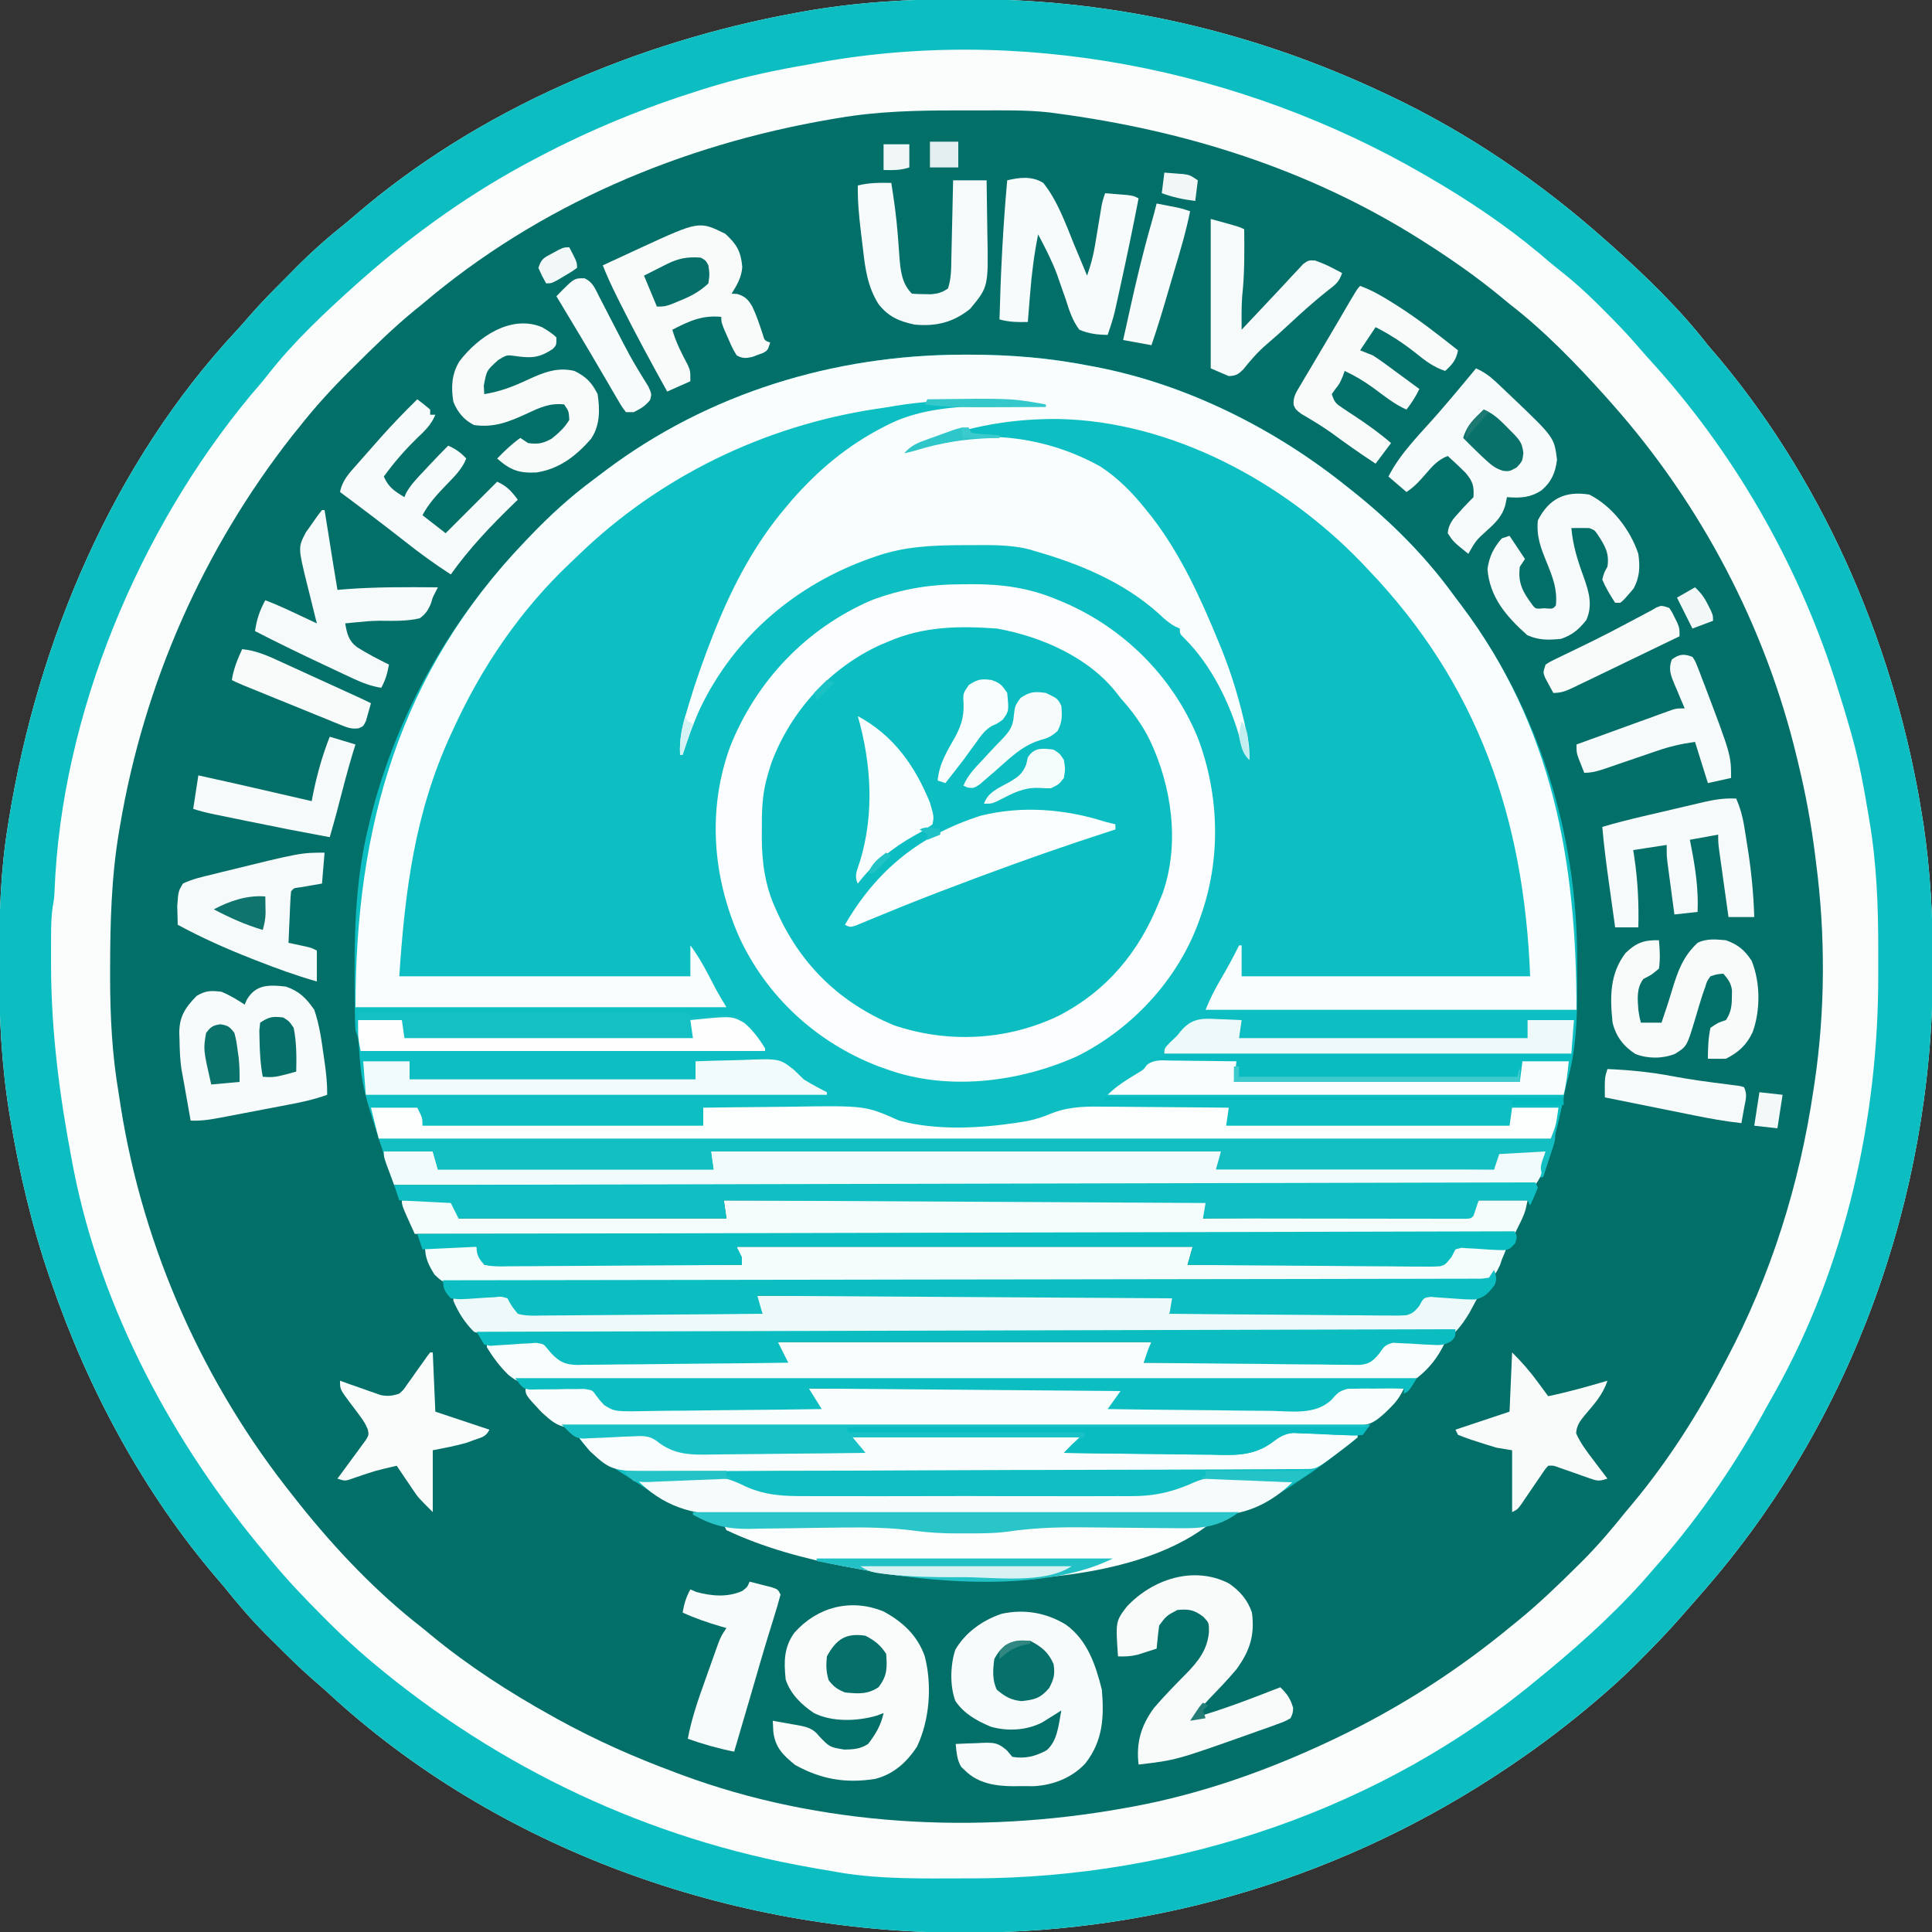 <?xml version="1.0" encoding="UTF-8"?>
<svg version="1.1" xmlns="http://www.w3.org/2000/svg" width="750" height="750">
<rect width="100%" height="100%" fill="#333333" stroke="none"/>
<path d="M0 0 C1.678 0.003 1.678 0.003 3.39 0.007 C59.028 0.178 112.597 12.59 163 36.312 C163.89 36.73 164.78 37.147 165.697 37.578 C196.018 51.935 223.94 71.057 249 93.312 C249.947 94.148 250.895 94.983 251.871 95.844 C265.123 107.754 278.055 120.231 289 134.312 C290.58 136.17 292.163 138.024 293.75 139.875 C335.505 190.033 362.135 253.366 372.25 317.562 C372.401 318.518 372.552 319.473 372.708 320.457 C375.372 338.523 376.383 356.568 376.312 374.812 C376.31 376.305 376.31 376.305 376.307 377.827 C376.039 465.109 344.798 552.473 287 618.312 C286.367 619.045 285.734 619.777 285.082 620.531 C283.401 622.47 281.702 624.392 280 626.312 C279.385 627.02 278.77 627.728 278.137 628.457 C273.258 633.997 268.147 639.271 262.938 644.5 C262.277 645.165 261.616 645.83 260.936 646.516 C256.454 650.984 251.816 655.208 247 659.312 C246.357 659.862 245.714 660.412 245.051 660.979 C234.772 669.703 224.179 677.778 213 685.312 C212.32 685.772 211.64 686.232 210.939 686.706 C149.048 728.286 76.602 750.518 2.062 750.562 C0.537 750.564 0.537 750.564 -1.02 750.565 C-89.787 750.471 -180.807 718.276 -246.523 657.578 C-248.533 655.74 -250.571 653.961 -252.637 652.188 C-257.783 647.694 -262.606 642.89 -267.438 638.062 C-268.328 637.185 -269.218 636.307 -270.135 635.402 C-276.197 629.353 -281.662 623.003 -287 616.312 C-287.864 615.285 -288.732 614.262 -289.609 613.246 C-318.168 579.945 -339.805 539.672 -354 498.312 C-354.317 497.397 -354.633 496.481 -354.959 495.538 C-361.609 476.1 -366.305 456.307 -369.75 436.062 C-369.949 434.905 -370.147 433.747 -370.352 432.555 C-373.45 413.486 -374.378 394.55 -374.312 375.25 C-374.311 374.131 -374.309 373.012 -374.307 371.859 C-374.26 354.836 -373.742 338.147 -371 321.312 C-370.735 319.647 -370.735 319.647 -370.464 317.947 C-359.226 249.121 -330.187 180.127 -282.16 128.648 C-280.374 126.716 -278.661 124.751 -276.949 122.754 C-272.59 117.759 -267.936 113.062 -263.25 108.377 C-261.761 106.886 -260.281 105.388 -258.801 103.889 C-252.527 97.579 -245.971 91.857 -239 86.312 C-237.961 85.438 -236.925 84.558 -235.898 83.668 C-188.159 42.653 -126.44 16.53 -65 5.312 C-64.162 5.159 -63.324 5.006 -62.46 4.849 C-41.71 1.148 -21.057 -0.073 0 0 Z " fill="#026F69" transform="translate(374,-0.312)"/>
<path d="M0 0 C0.906 -0.003 1.813 -0.005 2.746 -0.008 C18.681 -0.013 33.956 1.233 49.625 4.312 C50.447 4.467 51.27 4.622 52.117 4.782 C87.469 11.591 121.727 28.864 149.625 51.312 C150.169 51.742 150.712 52.171 151.272 52.613 C165.87 64.188 179.43 77.594 190.415 92.658 C191.619 94.305 192.852 95.928 194.09 97.551 C224.055 137.448 239.09 186.318 238.886 235.906 C238.875 239.006 238.886 242.105 238.898 245.205 C238.907 258.271 238.5 270.719 234.625 283.312 C234.319 284.789 234.029 286.268 233.75 287.75 C231.684 298.407 228.908 308.967 225.625 319.312 C224.965 319.312 224.305 319.312 223.625 319.312 C223.295 320.303 222.965 321.293 222.625 322.312 C76.435 322.312 -69.755 322.312 -220.375 322.312 C-232.913 284.699 -232.913 284.699 -234.129 267.625 C-234.308 265.156 -234.308 265.156 -235.375 262.312 C-235.486 260.861 -235.544 259.405 -235.568 257.95 C-235.584 257.065 -235.6 256.18 -235.616 255.268 C-235.627 254.307 -235.637 253.346 -235.648 252.355 C-235.661 251.353 -235.674 250.351 -235.687 249.318 C-235.913 226.818 -235.742 205.283 -230.375 183.312 C-230.123 182.265 -229.872 181.217 -229.612 180.138 C-219.491 139.381 -198.362 102.514 -169.375 72.312 C-168.573 71.469 -168.573 71.469 -167.754 70.609 C-160.045 62.546 -152.06 55.231 -143.094 48.587 C-141.425 47.35 -139.773 46.092 -138.121 44.832 C-98.188 14.881 -49.555 0.137 0 0 Z " fill="#0DBEC2" transform="translate(373.375,137.688)"/>
<path d="M0 0 C1.678 0.003 1.678 0.003 3.39 0.007 C59.028 0.178 112.597 12.59 163 36.312 C163.89 36.73 164.78 37.147 165.697 37.578 C196.018 51.935 223.94 71.057 249 93.312 C249.947 94.148 250.895 94.983 251.871 95.844 C265.123 107.754 278.055 120.231 289 134.312 C290.58 136.17 292.163 138.024 293.75 139.875 C335.505 190.033 362.135 253.366 372.25 317.562 C372.401 318.518 372.552 319.473 372.708 320.457 C375.372 338.523 376.383 356.568 376.312 374.812 C376.31 376.305 376.31 376.305 376.307 377.827 C376.039 465.109 344.798 552.473 287 618.312 C286.367 619.045 285.734 619.777 285.082 620.531 C283.401 622.47 281.702 624.392 280 626.312 C279.385 627.02 278.77 627.728 278.137 628.457 C273.258 633.997 268.147 639.271 262.938 644.5 C262.277 645.165 261.616 645.83 260.936 646.516 C256.454 650.984 251.816 655.208 247 659.312 C246.357 659.862 245.714 660.412 245.051 660.979 C234.772 669.703 224.179 677.778 213 685.312 C212.32 685.772 211.64 686.232 210.939 686.706 C149.048 728.286 76.602 750.518 2.062 750.562 C0.537 750.564 0.537 750.564 -1.02 750.565 C-89.787 750.471 -180.807 718.276 -246.523 657.578 C-248.533 655.74 -250.571 653.961 -252.637 652.188 C-257.783 647.694 -262.606 642.89 -267.438 638.062 C-268.328 637.185 -269.218 636.307 -270.135 635.402 C-276.197 629.353 -281.662 623.003 -287 616.312 C-287.864 615.285 -288.732 614.262 -289.609 613.246 C-318.168 579.945 -339.805 539.672 -354 498.312 C-354.317 497.397 -354.633 496.481 -354.959 495.538 C-361.609 476.1 -366.305 456.307 -369.75 436.062 C-369.949 434.905 -370.147 433.747 -370.352 432.555 C-373.45 413.486 -374.378 394.55 -374.312 375.25 C-374.311 374.131 -374.309 373.012 -374.307 371.859 C-374.26 354.836 -373.742 338.147 -371 321.312 C-370.735 319.647 -370.735 319.647 -370.464 317.947 C-359.226 249.121 -330.187 180.127 -282.16 128.648 C-280.374 126.716 -278.661 124.751 -276.949 122.754 C-272.59 117.759 -267.936 113.062 -263.25 108.377 C-261.761 106.886 -260.281 105.388 -258.801 103.889 C-252.527 97.579 -245.971 91.857 -239 86.312 C-237.961 85.438 -236.925 84.558 -235.898 83.668 C-188.159 42.653 -126.44 16.53 -65 5.312 C-64.162 5.159 -63.324 5.006 -62.46 4.849 C-41.71 1.148 -21.057 -0.073 0 0 Z M-48.125 46.062 C-49.182 46.239 -50.239 46.415 -51.328 46.597 C-109.47 56.524 -164.831 79.916 -210 118.312 C-210.958 119.086 -211.916 119.859 -212.902 120.656 C-221.354 127.563 -229.085 135.182 -236.812 142.875 C-237.616 143.671 -237.616 143.671 -238.436 144.483 C-245.428 151.421 -251.904 158.556 -258 166.312 C-258.858 167.373 -259.716 168.433 -260.574 169.492 C-295.201 213.656 -318.131 265.782 -327.438 321.062 C-327.563 321.802 -327.689 322.542 -327.819 323.303 C-330.805 341.094 -331.237 358.801 -331.25 376.812 C-331.251 377.779 -331.252 378.746 -331.253 379.742 C-331.242 394.83 -330.507 409.41 -328 424.312 C-327.694 426.281 -327.39 428.25 -327.086 430.219 C-318.314 485.287 -294.834 537.818 -260 581.312 C-258.817 582.815 -258.817 582.815 -257.609 584.348 C-243.661 601.784 -227.669 618.646 -210 632.312 C-208.875 633.235 -207.753 634.161 -206.633 635.09 C-192.134 647.05 -176.41 657.178 -160 666.312 C-158.723 667.024 -158.723 667.024 -157.419 667.75 C-142.733 675.848 -127.718 682.483 -112 688.312 C-111.214 688.609 -110.428 688.905 -109.618 689.209 C-55.505 709.352 5.503 712.434 62 702.312 C63.232 702.093 64.465 701.874 65.734 701.648 C92.2 696.741 117.683 687.766 142 676.312 C142.738 675.965 143.477 675.617 144.238 675.259 C169.019 663.458 191.861 648.82 213 631.312 C213.985 630.513 214.97 629.714 215.984 628.891 C223.648 622.571 230.77 615.752 237.812 608.75 C239.119 607.457 239.119 607.457 240.452 606.138 C246.391 600.171 251.752 593.89 257 587.312 C257.977 586.139 258.957 584.968 259.941 583.801 C273.592 567.381 285.145 549.232 295 530.312 C295.339 529.675 295.678 529.038 296.027 528.382 C313.493 495.507 324.594 460.072 330 423.312 C330.151 422.321 330.302 421.329 330.458 420.307 C334.566 392.45 334.661 363.233 331 335.312 C330.893 334.441 330.786 333.569 330.675 332.671 C329.153 320.373 326.949 308.345 324 296.312 C323.822 295.569 323.645 294.825 323.462 294.058 C311.347 243.621 286.384 196.11 252 157.312 C251.178 156.379 250.355 155.446 249.508 154.484 C237.894 141.565 225.756 128.953 212 118.312 C210.875 117.39 209.753 116.464 208.633 115.535 C199.2 107.755 189.316 100.87 179 94.312 C178.366 93.909 177.733 93.506 177.08 93.091 C133.987 65.937 86.208 50.978 36 44.312 C34.699 44.138 34.699 44.138 33.373 43.96 C24.395 42.954 15.326 43.163 6.305 43.182 C3.403 43.187 0.5 43.182 -2.402 43.176 C-17.76 43.169 -32.949 43.482 -48.125 46.062 Z " fill="#FBFDFD" transform="translate(374,-0.312)"/>
<path d="M0 0 C1.678 0.003 1.678 0.003 3.39 0.007 C59.028 0.178 112.597 12.59 163 36.312 C163.89 36.73 164.78 37.147 165.697 37.578 C196.018 51.935 223.94 71.057 249 93.312 C249.947 94.148 250.895 94.983 251.871 95.844 C265.123 107.754 278.055 120.231 289 134.312 C290.58 136.17 292.163 138.024 293.75 139.875 C335.505 190.033 362.135 253.366 372.25 317.562 C372.401 318.518 372.552 319.473 372.708 320.457 C375.372 338.523 376.383 356.568 376.312 374.812 C376.31 376.305 376.31 376.305 376.307 377.827 C376.039 465.109 344.798 552.473 287 618.312 C286.367 619.045 285.734 619.777 285.082 620.531 C283.401 622.47 281.702 624.392 280 626.312 C279.385 627.02 278.77 627.728 278.137 628.457 C273.258 633.997 268.147 639.271 262.938 644.5 C262.277 645.165 261.616 645.83 260.936 646.516 C256.454 650.984 251.816 655.208 247 659.312 C246.357 659.862 245.714 660.412 245.051 660.979 C234.772 669.703 224.179 677.778 213 685.312 C212.32 685.772 211.64 686.232 210.939 686.706 C149.048 728.286 76.602 750.518 2.062 750.562 C0.537 750.564 0.537 750.564 -1.02 750.565 C-89.787 750.471 -180.807 718.276 -246.523 657.578 C-248.533 655.74 -250.571 653.961 -252.637 652.188 C-257.783 647.694 -262.606 642.89 -267.438 638.062 C-268.328 637.185 -269.218 636.307 -270.135 635.402 C-276.197 629.353 -281.662 623.003 -287 616.312 C-287.864 615.285 -288.732 614.262 -289.609 613.246 C-318.168 579.945 -339.805 539.672 -354 498.312 C-354.317 497.397 -354.633 496.481 -354.959 495.538 C-361.609 476.1 -366.305 456.307 -369.75 436.062 C-369.949 434.905 -370.147 433.747 -370.352 432.555 C-373.45 413.486 -374.378 394.55 -374.312 375.25 C-374.311 374.131 -374.309 373.012 -374.307 371.859 C-374.26 354.836 -373.742 338.147 -371 321.312 C-370.735 319.647 -370.735 319.647 -370.464 317.947 C-359.226 249.121 -330.187 180.127 -282.16 128.648 C-280.374 126.716 -278.661 124.751 -276.949 122.754 C-272.59 117.759 -267.936 113.062 -263.25 108.377 C-261.761 106.886 -260.281 105.388 -258.801 103.889 C-252.527 97.579 -245.971 91.857 -239 86.312 C-237.961 85.438 -236.925 84.558 -235.898 83.668 C-188.159 42.653 -126.44 16.53 -65 5.312 C-64.162 5.159 -63.324 5.006 -62.46 4.849 C-41.71 1.148 -21.057 -0.073 0 0 Z M-60 25.312 C-61.678 25.613 -63.356 25.911 -65.035 26.207 C-76.57 28.29 -87.805 30.839 -99 34.312 C-100.003 34.623 -101.006 34.934 -102.04 35.254 C-123.867 42.097 -144.775 50.62 -165 61.312 C-165.688 61.672 -166.376 62.032 -167.085 62.403 C-190.824 74.902 -212.883 90.587 -233 108.312 C-233.937 109.138 -234.874 109.963 -235.84 110.812 C-247.903 121.668 -260.025 132.96 -270.02 145.777 C-272.158 148.515 -274.417 151.121 -276.688 153.75 C-320.119 206.028 -350.215 277.845 -352.824 346.141 C-353 349.312 -353 349.312 -353.5 352.021 C-354.066 355.746 -354.161 359.391 -354.168 363.148 C-354.172 363.896 -354.177 364.643 -354.181 365.413 C-354.191 367.838 -354.191 370.263 -354.188 372.688 C-354.186 373.522 -354.185 374.356 -354.184 375.215 C-354.109 401.125 -350.851 425.907 -346 451.312 C-345.709 452.846 -345.709 452.846 -345.411 454.41 C-334.672 508.96 -306.484 561.081 -271 603.312 C-269.753 604.838 -269.753 604.838 -268.48 606.395 C-262.279 613.893 -255.627 620.867 -248.75 627.75 C-247.91 628.59 -247.071 629.431 -246.206 630.297 C-241.294 635.165 -236.28 639.847 -231 644.312 C-230.395 644.824 -229.791 645.335 -229.168 645.862 C-180.179 686.877 -121.936 714.343 -59 725.312 C-57.762 725.533 -57.762 725.533 -56.498 725.758 C-54.084 726.185 -51.668 726.596 -49.25 727 C-48.226 727.179 -48.226 727.179 -47.182 727.362 C-31.465 729.883 -15.303 729.519 0.562 729.5 C1.628 729.499 2.694 729.497 3.793 729.496 C83.15 729.316 162.771 702.671 224 651.312 C225.087 650.416 226.174 649.52 227.262 648.625 C241.766 636.595 255.817 623.711 268 609.312 C268.785 608.417 269.57 607.521 270.379 606.598 C286.46 588.13 300.252 567.796 311.92 546.287 C312.973 544.363 314.052 542.456 315.137 540.551 C342.447 491.793 355.242 434.211 355.13 378.682 C355.125 375.517 355.13 372.351 355.137 369.186 C355.145 352.146 354.536 335.652 351.688 318.812 C351.52 317.806 351.52 317.806 351.35 316.78 C349.643 306.516 347.796 296.343 345 286.312 C344.681 285.169 344.681 285.169 344.356 284.003 C342.679 278.071 340.877 272.184 339 266.312 C338.616 265.108 338.616 265.108 338.224 263.88 C323.412 218.145 298.77 175.373 266.336 139.895 C264.44 137.799 262.588 135.678 260.742 133.539 C256.908 129.15 252.872 124.992 248.75 120.875 C247.629 119.755 247.629 119.755 246.486 118.613 C241.71 113.89 236.869 109.474 231.578 105.332 C228.794 103.151 226.123 100.863 223.438 98.562 C210.164 87.516 195.917 77.981 181 69.312 C179.91 68.677 179.91 68.677 178.798 68.028 C107.83 26.911 20.989 9.646 -60 25.312 Z " fill="#0CBEC2" transform="translate(374,-0.312)"/>
<path d="M0 0 C1.819 -0.018 1.819 -0.018 3.674 -0.037 C15.241 -0.056 25.596 1.318 36.312 5.75 C37.17 6.102 38.028 6.453 38.912 6.815 C62.49 16.807 81.609 35.738 91.397 59.519 C99.835 81.736 100.516 106.733 92.438 129.188 C92.208 129.836 91.978 130.485 91.741 131.154 C83.556 153.565 65.917 172.557 44.623 183.204 C22.054 193.359 -5.924 196.861 -29.562 188.188 C-30.617 187.814 -31.671 187.44 -32.758 187.055 C-56.574 177.857 -75.883 160.137 -86.596 136.99 C-96.991 113.384 -99.019 87.263 -90.055 62.852 C-79.892 37.452 -60.613 17.212 -35.465 6.281 C-23.509 1.776 -12.677 0.007 0 0 Z " fill="#0CBEC2" transform="translate(373.562,226.812)"/>
<path d="M0 0 C0.906 -0.003 1.813 -0.005 2.746 -0.008 C18.681 -0.013 33.956 1.233 49.625 4.312 C50.447 4.467 51.27 4.622 52.117 4.782 C87.469 11.591 121.727 28.864 149.625 51.312 C150.169 51.742 150.712 52.171 151.272 52.613 C165.87 64.188 179.43 77.594 190.415 92.658 C191.619 94.305 192.852 95.928 194.09 97.551 C229.235 144.343 238.625 196.449 238.625 254.312 C191.105 254.312 143.585 254.312 94.625 254.312 C96.322 250.07 98.265 246.291 100.562 242.375 C103.066 238.088 105.45 233.778 107.625 229.312 C107.955 229.312 108.285 229.312 108.625 229.312 C108.625 233.273 108.625 237.232 108.625 241.312 C145.585 241.312 182.545 241.312 220.625 241.312 C218.269 180.055 200.361 127.892 157.625 83.312 C156.73 82.365 155.836 81.418 154.914 80.441 C124.703 49.212 81.366 25.837 37.552 24.969 C17.105 24.793 -0.564 28.47 -19.375 36.312 C-18.406 36.024 -17.436 35.735 -16.438 35.438 C7.292 28.766 32.024 31.374 53.625 43.312 C60.717 47.884 66.38 53.747 71.625 60.312 C72.383 61.261 73.141 62.21 73.922 63.188 C85.066 77.698 92.708 94.54 99.625 111.375 C100.07 112.455 100.514 113.536 100.972 114.649 C105.021 124.784 108.107 135.2 110.375 145.875 C110.617 146.99 110.86 148.105 111.109 149.254 C111.575 152.017 111.729 154.519 111.625 157.312 C109.041 154.729 108.864 152.733 108 149.188 C104.137 135.262 96.741 120.317 86.359 110.078 C84.625 108.312 84.625 108.312 84.625 106.312 C84.049 106.059 83.473 105.805 82.879 105.543 C80.374 104.176 78.628 102.59 76.562 100.625 C63.005 88.393 45.986 81.291 28.625 76.312 C27.982 76.115 27.339 75.918 26.676 75.715 C18.86 73.615 10.719 73.916 2.688 73.938 C1.513 73.939 1.513 73.939 0.315 73.94 C-11.316 73.983 -22.305 74.41 -33.375 78.312 C-34.427 78.675 -34.427 78.675 -35.5 79.044 C-64.476 89.312 -88.184 109.429 -101.508 137.172 C-104.237 143.064 -106.369 149.141 -108.375 155.312 C-108.705 155.312 -109.035 155.312 -109.375 155.312 C-109.708 149.297 -108.527 144.31 -106.812 138.562 C-106.544 137.645 -106.275 136.728 -105.998 135.782 C-103.212 126.464 -99.969 117.348 -96.375 108.312 C-96.106 107.634 -95.837 106.956 -95.56 106.257 C-88.765 89.374 -80.192 73.211 -68.375 59.312 C-67.636 58.435 -66.898 57.557 -66.137 56.652 C-55.797 44.77 -44.268 35.152 -30.25 28 C-29.264 27.493 -29.264 27.493 -28.259 26.976 C-15.4 20.631 -0.654 20.043 13.438 19.688 C15.353 19.629 15.353 19.629 17.307 19.57 C20.413 19.477 23.519 19.391 26.625 19.312 C8.738 17.042 -10.622 17.053 -28.375 20.312 C-30.105 20.575 -31.835 20.834 -33.566 21.09 C-76.85 27.711 -117.345 47.347 -148.865 77.854 C-149.915 78.868 -150.971 79.875 -152.033 80.876 C-171.32 99.082 -186.372 121.214 -197.375 145.312 C-197.869 146.378 -197.869 146.378 -198.374 147.465 C-212.334 177.857 -216.141 207.799 -218.375 241.312 C-181.085 241.312 -143.795 241.312 -105.375 241.312 C-105.375 237.352 -105.375 233.393 -105.375 229.312 C-102.617 232.99 -100.484 236.695 -98.375 240.75 C-97.689 242.062 -97.001 243.373 -96.312 244.684 C-96.012 245.26 -95.712 245.837 -95.402 246.431 C-94.128 248.764 -92.742 251.034 -91.375 253.312 C-138.895 253.312 -186.415 253.312 -235.375 253.312 C-235.375 183.21 -218.313 123.3 -169.375 72.312 C-168.573 71.469 -168.573 71.469 -167.754 70.609 C-160.045 62.546 -152.06 55.231 -143.094 48.587 C-141.425 47.35 -139.773 46.092 -138.121 44.832 C-98.188 14.881 -49.555 0.137 0 0 Z " fill="#FAFDFD" transform="translate(373.375,137.688)"/>
<path d="M0 0 C1.819 -0.018 1.819 -0.018 3.674 -0.037 C15.241 -0.056 25.596 1.318 36.312 5.75 C37.17 6.102 38.028 6.453 38.912 6.815 C62.49 16.807 81.609 35.738 91.397 59.519 C99.835 81.736 100.516 106.733 92.438 129.188 C92.208 129.836 91.978 130.485 91.741 131.154 C83.556 153.565 65.917 172.557 44.623 183.204 C22.054 193.359 -5.924 196.861 -29.562 188.188 C-30.617 187.814 -31.671 187.44 -32.758 187.055 C-56.574 177.857 -75.883 160.137 -86.596 136.99 C-96.991 113.384 -99.019 87.263 -90.055 62.852 C-79.892 37.452 -60.613 17.212 -35.465 6.281 C-23.509 1.776 -12.677 0.007 0 0 Z M-28.562 22.188 C-29.611 22.622 -30.659 23.056 -31.738 23.504 C-51.232 32.379 -66.431 49.075 -74 69.062 C-74.577 70.753 -75.092 72.465 -75.562 74.188 C-75.825 75.13 -75.825 75.13 -76.093 76.091 C-77.702 82.436 -77.862 88.54 -77.812 95.062 C-77.82 96.074 -77.828 97.086 -77.836 98.129 C-77.811 108.036 -76.55 117.154 -72.375 126.188 C-72.066 126.869 -71.757 127.551 -71.439 128.253 C-62.099 148.362 -47.056 162.656 -26.562 171.188 C-5.535 178.29 17.393 177.115 37.361 167.534 C56.127 157.88 68.741 142.602 76.438 123.188 C76.872 122.137 77.306 121.086 77.754 120.004 C84.548 100.663 81.324 78.383 72.698 60.293 C69.664 54.26 65.954 49.209 61.438 44.188 C60.971 43.58 60.504 42.973 60.023 42.348 C49.141 28.314 30.526 20.241 13.438 17.188 C-1.229 16.14 -14.96 16.286 -28.562 22.188 Z " fill="#FBFDFE" transform="translate(373.562,226.812)"/>
<path d="M0 0 C1.909 0.034 1.909 0.034 3.857 0.068 C5.148 0.127 6.439 0.186 7.77 0.246 C9.116 0.281 10.463 0.313 11.811 0.342 C15.07 0.424 18.325 0.538 21.582 0.684 C21.582 1.344 21.582 2.004 21.582 2.684 C19.658 4.333 17.736 5.861 15.707 7.371 C15.107 7.822 14.507 8.274 13.889 8.739 C12.675 9.648 11.458 10.554 10.239 11.456 C8.895 12.452 7.561 13.462 6.23 14.477 C3.738 16.312 1.174 17.989 -1.418 19.684 C-2.098 20.144 -2.778 20.603 -3.478 21.077 C-17.29 30.286 -27.907 33.447 -44.376 33.189 C-46.481 33.2 -48.587 33.217 -50.692 33.238 C-56.341 33.279 -61.988 33.247 -67.637 33.197 C-73.585 33.155 -79.532 33.175 -85.48 33.185 C-95.456 33.193 -105.432 33.153 -115.408 33.083 C-126.906 33.003 -138.401 32.998 -149.898 33.033 C-161.015 33.066 -172.13 33.047 -183.246 33.005 C-187.953 32.988 -192.659 32.988 -197.366 33.002 C-202.915 33.016 -208.461 32.986 -214.01 32.921 C-216.033 32.905 -218.057 32.903 -220.08 32.918 C-233.945 33.008 -243.002 30.564 -254.418 22.684 C-255.544 21.955 -256.673 21.232 -257.806 20.514 C-276.453 8.592 -276.453 8.592 -281.418 1.684 C-277.453 1.534 -273.489 1.426 -269.522 1.354 C-267.52 1.309 -265.519 1.233 -263.518 1.156 C-262.238 1.137 -260.959 1.118 -259.641 1.098 C-258.473 1.066 -257.305 1.035 -256.102 1.002 C-252.283 1.708 -251.409 2.351 -248.52 4.684 C-241.932 9.371 -234.296 8.427 -226.57 8.27 C-224.947 8.258 -223.323 8.25 -221.699 8.244 C-217.452 8.221 -213.206 8.162 -208.96 8.096 C-204.616 8.034 -200.272 8.007 -195.928 7.977 C-187.424 7.912 -178.921 7.81 -170.418 7.684 C-172.068 5.704 -173.718 3.724 -175.418 1.684 C-145.718 1.684 -116.018 1.684 -85.418 1.684 C-87.893 4.654 -87.893 4.654 -90.418 7.684 C-81.221 7.847 -72.024 7.971 -62.825 8.046 C-58.553 8.083 -54.281 8.132 -50.01 8.212 C-45.879 8.288 -41.75 8.33 -37.619 8.348 C-36.051 8.361 -34.483 8.386 -32.915 8.424 C-23.69 8.639 -17.423 7.954 -9.738 2.265 C-6.48 0.044 -3.892 -0.123 0 0 Z " fill="#10BFC3" transform="translate(505.418,555.316)"/>
<path d="M0 0 C6.27 0 12.54 0 19 0 C19.66 2.31 20.32 4.62 21 7 C56.31 7 91.62 7 128 7 C127.505 3.535 127.505 3.535 127 0 C192.34 0 257.68 0 325 0 C324.67 1.98 324.34 3.96 324 6 C359.31 6.33 394.62 6.66 431 7 C431.33 5.02 431.66 3.04 432 1 C433 0 433 0 434.766 -0.114 C435.515 -0.108 436.264 -0.103 437.035 -0.098 C437.844 -0.094 438.653 -0.091 439.486 -0.088 C440.336 -0.08 441.187 -0.071 442.062 -0.062 C442.917 -0.058 443.771 -0.053 444.65 -0.049 C446.767 -0.037 448.883 -0.019 451 0 C450.717 1.606 450.423 3.21 450.125 4.812 C449.881 6.152 449.881 6.152 449.633 7.52 C449 10 449 10 447 13 C444.53 13.298 442.309 13.397 439.835 13.369 C438.71 13.374 438.71 13.374 437.562 13.38 C435.022 13.388 432.482 13.374 429.941 13.361 C428.112 13.362 426.283 13.365 424.454 13.369 C419.408 13.375 414.362 13.363 409.315 13.348 C403.881 13.335 398.447 13.34 393.013 13.342 C383.591 13.343 374.169 13.334 364.747 13.317 C351.124 13.293 337.501 13.285 323.879 13.281 C301.779 13.275 279.679 13.255 257.579 13.226 C236.106 13.199 214.633 13.178 193.16 13.165 C192.499 13.164 191.837 13.164 191.155 13.164 C183.852 13.159 176.549 13.155 169.246 13.151 C114.164 13.12 59.082 13.067 4 13 C3.329 11.21 2.664 9.418 2 7.625 C1.629 6.627 1.258 5.63 0.875 4.602 C0 2 0 2 0 0 Z " fill="#F2FBFB" transform="translate(149,447)"/>
<path d="M0 0 C3.104 -0.145 6.206 -0.234 9.312 -0.312 C10.194 -0.354 11.075 -0.396 11.982 -0.439 C14.417 -0.486 16.611 -0.477 19 0 C21.146 2.441 22 3.751 22 7 C56.32 7 90.64 7 126 7 C125.505 3.535 125.505 3.535 125 0 C187.04 0 249.08 0 313 0 C312.34 2.31 311.68 4.62 311 7 C362.48 6.505 362.48 6.505 415 6 C416.485 3.03 416.485 3.03 418 0 C424.27 0 430.54 0 437 0 C436 5 436 5 432 13 C291.09 13 150.18 13 5 13 C0 2 0 2 0 0 Z " fill="#F5FCFC" transform="translate(156,466)"/>
<path d="M0 0 C0.33 0.66 0.66 1.32 1 2 C0.064 4.36 -0.933 6.696 -2 9 C-2.33 8.34 -2.66 7.68 -3 7 C-9.27 7 -15.54 7 -22 7 C-22.66 8.98 -23.32 10.96 -24 13 C-25 14 -25 14 -26.747 14.123 C-27.513 14.122 -28.279 14.121 -29.068 14.12 C-30.383 14.122 -30.383 14.122 -31.724 14.124 C-33.178 14.119 -33.178 14.119 -34.66 14.114 C-35.675 14.114 -36.689 14.114 -37.735 14.114 C-41.106 14.113 -44.477 14.105 -47.848 14.098 C-50.178 14.096 -52.508 14.094 -54.838 14.093 C-60.985 14.09 -67.132 14.08 -73.279 14.069 C-79.546 14.058 -85.813 14.054 -92.08 14.049 C-104.387 14.038 -116.693 14.021 -129 14 C-128.67 12.02 -128.34 10.04 -128 8 C-189.71 7.67 -251.42 7.34 -315 7 C-314.67 9.31 -314.34 11.62 -314 14 C-348.32 14 -382.64 14 -418 14 C-418.99 12.02 -419.98 10.04 -421 8 C-427.6 7.67 -434.2 7.34 -441 7 C-441.66 5.02 -442.32 3.04 -443 1 C-296.81 0.67 -150.62 0.34 0 0 Z " fill="#0FBFC3" transform="translate(596,459)"/>
<path d="M0 0 C3.416 -0.145 6.832 -0.234 10.25 -0.312 C11.218 -0.354 12.186 -0.396 13.184 -0.439 C20.371 -0.563 20.371 -0.563 23.672 2.395 C25 5 25 5 25 7 C56.35 7 87.7 7 120 7 C119.01 5.02 119.01 5.02 118 3 C118 2.01 118 1.02 118 0 C171.46 0 224.92 0 280 0 C279.34 2.31 278.68 4.62 278 7 C290.17 7.008 302.339 6.985 314.509 6.92 C320.16 6.891 325.811 6.873 331.462 6.88 C336.915 6.886 342.367 6.864 347.821 6.821 C349.901 6.81 351.982 6.81 354.063 6.82 C356.977 6.832 359.889 6.807 362.803 6.773 C363.664 6.785 364.525 6.797 365.413 6.81 C369.86 6.78 369.86 6.78 373.59 4.637 C374.797 3.145 375.905 1.575 377 0 C379.495 -0.681 379.495 -0.681 382.082 -0.586 C383.479 -0.557 383.479 -0.557 384.904 -0.527 C386.344 -0.452 386.344 -0.452 387.812 -0.375 C388.792 -0.348 389.771 -0.321 390.779 -0.293 C393.188 -0.222 395.593 -0.124 398 0 C397.256 1.399 396.505 2.794 395.75 4.188 C395.332 4.965 394.915 5.742 394.484 6.543 C392.799 9.332 391.274 11.648 389 14 C386.069 14.635 386.069 14.635 382.58 14.649 C381.612 14.663 381.612 14.663 380.624 14.677 C378.452 14.702 376.281 14.692 374.109 14.682 C372.539 14.693 370.97 14.706 369.401 14.721 C365.081 14.755 360.762 14.758 356.442 14.756 C351.786 14.759 347.13 14.791 342.474 14.819 C332.291 14.874 322.107 14.891 311.923 14.902 C305.565 14.909 299.208 14.924 292.851 14.942 C275.253 14.988 257.655 15.027 240.057 15.032 C238.931 15.033 237.804 15.033 236.644 15.033 C234.36 15.034 232.076 15.035 229.792 15.035 C228.092 15.036 228.092 15.036 226.357 15.036 C225.222 15.037 224.087 15.037 222.917 15.037 C204.522 15.044 186.128 15.108 167.733 15.197 C148.852 15.287 129.972 15.333 111.092 15.332 C100.488 15.333 89.886 15.353 79.283 15.422 C70.255 15.48 61.228 15.497 52.199 15.46 C47.592 15.442 42.987 15.444 38.38 15.498 C34.161 15.547 29.945 15.54 25.726 15.49 C24.201 15.481 22.676 15.493 21.151 15.527 C16.556 15.623 12.397 15.518 8 14 C4.392 10.424 2.028 6.645 0 2 C0 1.34 0 0.68 0 0 Z " fill="#EEFAFA" transform="translate(176,503)"/>
<path d="M0 0 C3.27 -0.145 6.54 -0.234 9.812 -0.312 C11.206 -0.375 11.206 -0.375 12.627 -0.439 C15.176 -0.485 17.495 -0.478 20 0 C22.186 2.45 23 3.725 23 7 C56 7 89 7 123 7 C122.34 4.69 121.68 2.38 121 0 C179.41 0 237.82 0 298 0 C297.34 2.31 296.68 4.62 296 7 C308.97 7.008 321.939 6.985 334.908 6.92 C340.93 6.891 346.952 6.873 352.974 6.88 C358.783 6.886 364.593 6.864 370.402 6.821 C372.621 6.81 374.839 6.81 377.057 6.82 C380.161 6.832 383.263 6.807 386.366 6.773 C387.287 6.785 388.208 6.797 389.156 6.81 C391.587 6.762 393.664 6.676 396 6 C398.518 3.135 398.518 3.135 400 0 C402.29 -0.681 402.29 -0.681 404.766 -0.586 C405.655 -0.567 406.545 -0.547 407.461 -0.527 C408.842 -0.452 408.842 -0.452 410.25 -0.375 C411.186 -0.348 412.122 -0.321 413.086 -0.293 C415.393 -0.222 417.695 -0.124 420 0 C419.416 1.698 418.719 3.355 418 5 C417.783 5.662 417.565 6.324 417.341 7.007 C416.195 9.636 415.196 11.128 413 13 C407.703 14.267 402.399 14.089 396.988 14.029 C395.309 14.04 393.63 14.054 391.951 14.071 C387.333 14.109 382.717 14.096 378.099 14.075 C373.12 14.061 368.142 14.093 363.164 14.119 C353.409 14.162 343.655 14.162 333.901 14.146 C325.974 14.133 318.048 14.136 310.121 14.148 C308.43 14.151 308.43 14.151 306.706 14.154 C304.416 14.158 302.126 14.161 299.837 14.165 C278.354 14.198 256.871 14.181 235.388 14.147 C215.724 14.118 196.061 14.147 176.397 14.205 C156.217 14.263 136.038 14.285 115.858 14.266 C113.576 14.264 111.294 14.262 109.013 14.26 C107.89 14.259 106.767 14.258 105.611 14.257 C97.692 14.253 89.774 14.273 81.856 14.302 C72.208 14.337 62.561 14.337 52.912 14.291 C47.988 14.269 43.064 14.263 38.14 14.3 C33.633 14.333 29.129 14.321 24.622 14.271 C22.99 14.261 21.358 14.269 19.727 14.294 C7.55 14.472 7.55 14.472 3.678 10.795 C1.384 7.141 0 4.346 0 0 Z " fill="#F4FCFC" transform="translate(165,484)"/>
<path d="M0 0 C1.319 0.041 1.319 0.041 2.664 0.082 C4.819 0.152 6.972 0.26 9.125 0.375 C8.795 2.685 8.465 4.995 8.125 7.375 C45.085 7.375 82.045 7.375 120.125 7.375 C120.125 5.065 120.125 2.755 120.125 0.375 C126.065 0.375 132.005 0.375 138.125 0.375 C138.594 11.74 137.316 17.41 134.125 29.375 C75.715 29.375 17.305 29.375 -42.875 29.375 C-39.397 25.897 -35.666 23.713 -31.469 21.191 C-28.955 19.431 -27.652 17.824 -25.875 15.375 C-23.188 14.625 -23.188 14.625 -20.875 14.375 C-20.875 13.385 -20.875 12.395 -20.875 11.375 C-18.75 9.062 -18.75 9.062 -15.875 6.375 C-15.464 5.86 -15.053 5.344 -14.629 4.813 C-10.312 -0.378 -6.473 -0.38 0 0 Z " fill="#09BCC1" transform="translate(472.875,395.625)"/>
<path d="M0 0 C0.978 3.056 1.008 4.853 0.004 7.891 C-0.225 8.6 -0.454 9.309 -0.689 10.039 C-0.936 10.769 -1.183 11.498 -1.438 12.25 C-1.802 13.368 -1.802 13.368 -2.174 14.508 C-2.773 16.342 -3.385 18.171 -4 20 C-5.626 15.772 -4.655 14.964 -3 10 C-8.94 10.33 -14.88 10.66 -21 11 C-21.66 12.98 -22.32 14.96 -23 17 C-58.64 17 -94.28 17 -131 17 C-130.34 14.69 -129.68 12.38 -129 10 C-194.34 10 -259.68 10 -327 10 C-326.67 12.31 -326.34 14.62 -326 17 C-361.31 17 -396.62 17 -433 17 C-433.66 14.69 -434.32 12.38 -435 10 C-441.27 10 -447.54 10 -454 10 C-454.66 8.35 -455.32 6.7 -456 5 C-305.85 5 -155.7 5 -1 5 C-0.67 3.35 -0.34 1.7 0 0 Z " fill="#14BFC3" transform="translate(603,437)"/>
<path d="M0 0 C0.869 2.397 1.2 3.535 0.174 5.92 C-2.11 8.857 -3.724 10.761 -7.481 11.465 C-10.368 11.473 -13.186 11.315 -16.062 11.062 C-18.01 10.9 -19.959 10.765 -21.91 10.66 C-23.196 10.546 -23.196 10.546 -24.508 10.43 C-27.349 10.786 -27.349 10.786 -29.081 13.993 C-30.651 15.937 -31.529 16.867 -33.953 17.551 C-36.386 17.738 -38.757 17.742 -41.197 17.681 C-42.114 17.682 -43.032 17.683 -43.977 17.684 C-47.002 17.68 -50.026 17.633 -53.051 17.586 C-55.151 17.575 -57.251 17.566 -59.352 17.56 C-64.874 17.537 -70.396 17.478 -75.918 17.412 C-81.555 17.351 -87.193 17.323 -92.83 17.293 C-103.887 17.229 -114.943 17.126 -126 17 C-125.67 15.02 -125.34 13.04 -125 11 C-178.13 10.67 -231.26 10.34 -286 10 C-285.01 13.465 -285.01 13.465 -284 17 C-296.317 17.139 -308.634 17.246 -320.952 17.311 C-326.672 17.342 -332.391 17.385 -338.11 17.453 C-343.628 17.518 -349.145 17.554 -354.663 17.569 C-356.77 17.58 -358.877 17.602 -360.983 17.634 C-363.931 17.678 -366.877 17.684 -369.825 17.681 C-370.699 17.703 -371.573 17.724 -372.473 17.747 C-374.804 17.723 -376.763 17.657 -379 17 C-381.422 13.995 -381.422 13.995 -383 11 C-385.444 10.261 -385.444 10.261 -388.098 10.59 C-389.064 10.632 -390.03 10.674 -391.025 10.717 C-392.529 10.826 -392.529 10.826 -394.062 10.938 C-401.66 11.458 -401.66 11.458 -405 11 C-407.26 8.546 -408 7.318 -408 4 C-407.142 3.999 -406.283 3.998 -405.399 3.997 C-354.578 3.939 -303.757 3.865 -252.936 3.771 C-246.84 3.76 -240.744 3.749 -234.648 3.738 C-233.434 3.735 -232.221 3.733 -230.97 3.731 C-211.294 3.695 -191.618 3.671 -171.941 3.65 C-151.766 3.628 -131.591 3.595 -111.416 3.551 C-98.957 3.525 -86.498 3.507 -74.039 3.501 C-65.507 3.495 -56.974 3.479 -48.442 3.454 C-43.512 3.44 -38.583 3.431 -33.653 3.435 C-29.146 3.438 -24.64 3.428 -20.133 3.407 C-18.497 3.401 -16.86 3.401 -15.223 3.407 C-13.011 3.413 -10.799 3.401 -8.587 3.385 C-6.738 3.382 -6.738 3.382 -4.852 3.379 C-3.911 3.254 -2.97 3.129 -2 3 C-1.34 2.01 -0.68 1.02 0 0 Z " fill="#0CBEC2" transform="translate(580,493)"/>
<path d="M0 0 C3.52 -0.205 7.038 -0.328 10.562 -0.438 C11.553 -0.496 12.544 -0.555 13.564 -0.615 C14.534 -0.638 15.504 -0.66 16.504 -0.684 C17.389 -0.72 18.274 -0.757 19.186 -0.795 C22.509 0.144 22.654 0.824 24.611 3.5 C27.925 7.015 30.677 7.499 35.3 7.748 C39.775 7.832 44.24 7.772 48.715 7.684 C50.655 7.671 52.596 7.661 54.537 7.654 C59.629 7.627 64.719 7.558 69.811 7.481 C75.012 7.409 80.214 7.377 85.416 7.342 C95.611 7.267 105.806 7.147 116 7 C115.505 6.216 115.01 5.433 114.5 4.625 C113 2 113 2 113 0 C160.85 0 208.7 0 258 0 C256 6 256 6 255 8 C266.37 8.031 277.74 8.025 289.11 7.972 C294.39 7.948 299.67 7.937 304.95 7.955 C310.046 7.973 315.142 7.956 320.239 7.916 C322.182 7.907 324.125 7.91 326.068 7.925 C328.794 7.945 331.516 7.921 334.241 7.886 C335.443 7.91 335.443 7.91 336.669 7.934 C340.083 7.852 342.17 7.743 344.776 5.411 C346.384 3.534 346.384 3.534 347.723 1.578 C349 0 349 0 351.792 -0.795 C352.725 -0.758 353.657 -0.721 354.617 -0.684 C356.145 -0.65 356.145 -0.65 357.703 -0.615 C358.75 -0.557 359.797 -0.498 360.875 -0.438 C362.48 -0.39 362.48 -0.39 364.117 -0.342 C366.748 -0.26 369.372 -0.145 372 0 C369.426 5.629 365.908 10.211 361 14 C356.239 15.421 351.585 15.364 346.66 15.283 C345.211 15.296 343.763 15.314 342.314 15.335 C338.351 15.38 334.391 15.364 330.427 15.337 C326.147 15.318 321.867 15.357 317.587 15.389 C309.208 15.441 300.831 15.439 292.452 15.416 C285.641 15.399 278.831 15.401 272.02 15.416 C271.05 15.418 270.08 15.42 269.08 15.422 C267.109 15.427 265.139 15.431 263.168 15.436 C244.695 15.474 226.222 15.45 207.749 15.406 C191.907 15.369 176.066 15.391 160.223 15.455 C141.817 15.528 123.412 15.562 105.005 15.536 C103.042 15.533 101.078 15.53 99.114 15.528 C98.148 15.527 97.182 15.525 96.187 15.524 C89.386 15.518 82.586 15.541 75.786 15.574 C67.495 15.615 59.205 15.613 50.914 15.557 C46.685 15.53 42.458 15.521 38.23 15.565 C34.354 15.605 30.482 15.589 26.607 15.529 C25.209 15.517 23.811 15.525 22.414 15.555 C12.293 15.761 12.293 15.761 8.416 12.783 C5.082 9.547 2.405 5.965 0 2 C0 1.34 0 0.68 0 0 Z " fill="#F8FDFD" transform="translate(189,521)"/>
<path d="M0 0 C1 2 1 2 0.215 4.629 C-2 7 -2 7 -4.156 7.308 C-7.895 7.264 -11.602 7.001 -15.33 6.717 C-16.251 6.675 -17.172 6.633 -18.121 6.59 C-18.961 6.527 -19.801 6.463 -20.666 6.398 C-21.436 6.597 -22.206 6.795 -23 7 C-23.509 7.988 -24.019 8.977 -24.544 9.995 C-27 13 -27 13 -28.957 13.551 C-31.533 13.74 -34.051 13.742 -36.634 13.681 C-38.098 13.682 -38.098 13.682 -39.591 13.684 C-42.817 13.68 -46.04 13.633 -49.266 13.586 C-51.502 13.575 -53.738 13.566 -55.975 13.56 C-61.86 13.537 -67.745 13.478 -73.631 13.412 C-79.637 13.351 -85.642 13.323 -91.648 13.293 C-103.433 13.229 -115.216 13.126 -127 13 C-126.34 10.69 -125.68 8.38 -125 6 C-183.41 6 -241.82 6 -302 6 C-301.01 7.98 -301.01 7.98 -300 10 C-300 10.99 -300 11.98 -300 13 C-312.986 13.116 -325.973 13.205 -338.96 13.259 C-344.99 13.285 -351.019 13.321 -357.049 13.377 C-362.865 13.431 -368.681 13.461 -374.497 13.474 C-376.719 13.484 -378.941 13.502 -381.163 13.529 C-384.269 13.565 -387.374 13.57 -390.48 13.568 C-391.866 13.595 -391.866 13.595 -393.281 13.622 C-395.629 13.603 -397.718 13.552 -400 13 C-402.124 10.556 -403 9.239 -403 6 C-413.395 6.495 -413.395 6.495 -424 7 C-424.66 5.02 -425.32 3.04 -426 1 C-285.42 0.67 -144.84 0.34 0 0 Z " fill="#09BDC1" transform="translate(588,478)"/>
<path d="M0 0 C5.94 0 11.88 0 18 0 C20 4 20 4 20 7 C55.97 7 91.94 7 129 7 C129 4.69 129 2.38 129 0 C136.694 -0.117 144.388 -0.205 152.083 -0.259 C155.658 -0.285 159.232 -0.32 162.806 -0.377 C191.962 -0.832 191.962 -0.832 205 5 C219.56 8.965 236.516 8.025 251.312 5.75 C252.033 5.641 252.754 5.532 253.496 5.419 C257.551 4.706 261.07 3.567 264.859 1.959 C271.788 -0.583 278.328 -0.507 285.637 -0.391 C287.011 -0.383 288.385 -0.377 289.76 -0.373 C293.339 -0.358 296.917 -0.319 300.496 -0.275 C304.163 -0.233 307.831 -0.215 311.498 -0.195 C318.666 -0.153 325.833 -0.085 333 0 C332.67 2.31 332.34 4.62 332 7 C368.3 7 404.6 7 442 7 C442.33 4.69 442.66 2.38 443 0 C448.94 0 454.88 0 461 0 C460 7 460 7 458 12 C307.85 12 157.7 12 3 12 C2.01 8.04 1.02 4.08 0 0 Z " fill="#FDFEFE" transform="translate(144,430)"/>
<path d="M0 0 C4.187 -0.204 8.372 -0.328 12.562 -0.438 C13.744 -0.496 14.925 -0.555 16.143 -0.615 C17.293 -0.638 18.444 -0.66 19.629 -0.684 C20.682 -0.72 21.734 -0.757 22.819 -0.795 C26.478 0.119 26.603 0.644 28.748 3.5 C31.843 6.831 34.405 7.488 38.915 7.748 C43.081 7.832 47.237 7.772 51.402 7.684 C53.208 7.671 55.014 7.661 56.82 7.654 C61.557 7.627 66.293 7.558 71.029 7.481 C75.869 7.409 80.709 7.377 85.549 7.342 C95.033 7.267 104.516 7.148 114 7 C113.34 6.216 112.68 5.433 112 4.625 C110 2 110 2 110 0 C150.26 0 190.52 0 232 0 C228 6 228 6 227 7 C237.423 7.162 247.845 7.287 258.269 7.363 C263.109 7.399 267.949 7.449 272.79 7.528 C277.465 7.604 282.139 7.646 286.814 7.664 C288.594 7.677 290.374 7.702 292.153 7.74 C303.272 8.373 303.272 8.373 312.766 3.5 C313.332 2.867 313.897 2.233 314.48 1.581 C316 0 316 0 319.203 -0.795 C320.711 -0.74 320.711 -0.74 322.25 -0.684 C323.903 -0.65 323.903 -0.65 325.59 -0.615 C327.278 -0.527 327.278 -0.527 329 -0.438 C330.156 -0.406 331.313 -0.374 332.504 -0.342 C335.339 -0.26 338.168 -0.145 341 0 C339.535 3.067 338.066 5.18 335.625 7.562 C335.04 8.141 334.455 8.72 333.852 9.316 C330.041 12.781 327.913 14.373 322.625 14.405 C320.979 14.426 320.979 14.426 319.3 14.448 C317.492 14.448 317.492 14.448 315.648 14.448 C314.367 14.46 313.087 14.472 311.767 14.484 C308.21 14.516 304.653 14.529 301.095 14.539 C297.259 14.553 293.423 14.583 289.587 14.611 C280.321 14.676 271.054 14.71 261.788 14.741 C258.297 14.753 254.806 14.767 251.315 14.78 C235.92 14.841 220.526 14.893 205.132 14.92 C201.365 14.927 197.597 14.934 193.83 14.94 C192.893 14.942 191.957 14.944 190.992 14.946 C175.834 14.975 160.676 15.059 145.518 15.165 C129.947 15.274 114.377 15.334 98.806 15.345 C90.066 15.353 81.328 15.382 72.589 15.466 C65.144 15.538 57.7 15.565 50.254 15.534 C46.458 15.52 42.665 15.526 38.869 15.59 C13.749 15.991 13.749 15.991 6.305 9.292 C0 2.528 0 2.528 0 0 Z " fill="#F8FDFD" transform="translate(204,539)"/>
<path d="M0 0 C0 3 0 3 -1.674 4.685 C-4.488 6.276 -6.007 6.26 -9.211 6.047 C-10.209 6.006 -11.206 5.964 -12.234 5.922 C-14.321 5.808 -16.407 5.678 -18.492 5.531 C-19.492 5.495 -20.493 5.459 -21.523 5.422 C-22.43 5.366 -23.337 5.31 -24.271 5.253 C-27.507 6.139 -27.757 6.846 -29.623 9.497 C-31.969 12.311 -33.384 13.495 -37.062 13.842 C-38.628 13.862 -40.194 13.844 -41.759 13.795 C-42.618 13.796 -43.478 13.797 -44.363 13.798 C-47.189 13.793 -50.011 13.739 -52.836 13.684 C-54.8 13.671 -56.765 13.661 -58.729 13.654 C-63.889 13.627 -69.047 13.558 -74.205 13.481 C-79.474 13.409 -84.743 13.377 -90.012 13.342 C-100.342 13.267 -110.671 13.147 -121 13 C-119.125 7.25 -119.125 7.25 -118 5 C-165.85 5 -213.7 5 -263 5 C-261.68 7.64 -260.36 10.28 -259 13 C-270.353 13.162 -281.705 13.287 -293.059 13.363 C-298.331 13.399 -303.602 13.449 -308.874 13.528 C-313.964 13.604 -319.053 13.646 -324.144 13.664 C-326.084 13.677 -328.023 13.702 -329.963 13.74 C-332.685 13.791 -335.404 13.798 -338.127 13.795 C-338.925 13.82 -339.723 13.845 -340.544 13.871 C-345.313 13.81 -347.507 12.948 -350.876 9.495 C-351.412 8.861 -351.949 8.227 -352.502 7.573 C-353.987 5.732 -353.987 5.732 -356.858 5.285 C-357.766 5.353 -358.674 5.422 -359.609 5.492 C-361.112 5.56 -361.112 5.56 -362.645 5.629 C-364.182 5.751 -364.182 5.751 -365.75 5.875 C-367.806 6.02 -369.863 6.144 -371.922 6.242 C-372.825 6.313 -373.728 6.384 -374.659 6.457 C-375.432 6.306 -376.204 6.155 -377 6 C-377.99 4.35 -378.98 2.7 -380 1 C-254.6 0.67 -129.2 0.34 0 0 Z " fill="#0BBDC1" transform="translate(565,516)"/>
<path d="M0 0 C8.441 6.019 11.623 15.616 14.062 25.375 C14.952 36.051 14.465 45.145 7.688 53.879 C2.481 59.544 -4.994 62.44 -12.562 62.773 C-14.271 62.781 -15.979 62.773 -17.688 62.75 C-18.964 62.767 -18.964 62.767 -20.266 62.785 C-27.119 62.754 -34.061 61.732 -39.125 56.625 C-39.598 56.176 -40.071 55.728 -40.559 55.266 C-42.241 52.448 -42.355 49.598 -42.688 46.375 C-39.957 46.24 -37.233 46.141 -34.5 46.062 C-33.347 46 -33.347 46 -32.17 45.936 C-27.802 45.842 -26.265 45.871 -22.844 48.859 C-21.776 50.105 -21.776 50.105 -20.688 51.375 C-15.734 52.216 -11.767 51.199 -7.418 48.844 C-3.07 45.153 -2.727 38.686 -1.688 33.375 C-2.351 33.797 -3.015 34.218 -3.699 34.652 C-4.582 35.2 -5.465 35.748 -6.375 36.312 C-7.245 36.858 -8.115 37.403 -9.012 37.965 C-14.992 41.116 -22.654 41.564 -29.125 39.656 C-34.435 37.432 -39.56 34.574 -42.82 29.672 C-45.006 23.884 -44.78 15.693 -42.848 9.824 C-38.961 3.086 -32.137 -1.735 -24.82 -4.16 C-16.081 -6.065 -7.577 -4.601 0 0 Z " fill="#F8FBFB" transform="translate(413.688,630.625)"/>
<path d="M0 0 C7.43 4.049 13.188 9.335 16 17.438 C18.884 28.624 17.912 42.036 13 52.438 C9.072 58.505 3.847 63.218 -3.297 65.016 C-14.786 66.809 -24.285 65.168 -34.375 59.562 C-39.107 55.731 -42.116 52.723 -42.812 46.562 C-42.896 45.189 -42.966 43.814 -43 42.438 C-40.559 42.861 -38.123 43.3 -35.688 43.75 C-34.652 43.927 -34.652 43.927 -33.596 44.107 C-29.843 44.814 -27.341 45.323 -25 48.438 C-20.922 52.69 -20.922 52.69 -15.188 53.625 C-11.638 53.542 -9.051 53.416 -6 51.438 C-3.108 47.718 -0.957 44.077 0 39.438 C-0.829 39.758 -1.658 40.079 -2.512 40.41 C-10.047 42.629 -20.022 43.054 -27.125 39.375 C-31.974 36.114 -36.135 32.034 -38 26.438 C-38.713 19.562 -38.751 13.888 -34.559 8.188 C-25.713 -1.745 -12.725 -5.184 0 0 Z " fill="#F9FCFB" transform="translate(343,625.562)"/>
<path d="M0 0 C1.909 0.034 1.909 0.034 3.857 0.068 C5.148 0.127 6.439 0.186 7.77 0.246 C9.116 0.281 10.463 0.313 11.811 0.342 C15.07 0.424 18.325 0.538 21.582 0.684 C21.582 1.344 21.582 2.004 21.582 2.684 C19.512 4.432 17.44 6.069 15.27 7.684 C14.675 8.135 14.08 8.586 13.467 9.051 C5.681 14.931 5.681 14.931 0.998 14.955 C0.052 14.964 -0.894 14.974 -1.868 14.984 C-3.43 14.984 -3.43 14.984 -5.024 14.985 C-6.129 14.993 -7.234 15.001 -8.372 15.009 C-12.094 15.034 -15.815 15.044 -19.537 15.053 C-22.198 15.068 -24.858 15.083 -27.519 15.098 C-35.519 15.142 -43.52 15.167 -51.52 15.189 C-54.534 15.197 -57.548 15.207 -60.563 15.217 C-73.854 15.259 -87.145 15.295 -100.436 15.314 C-103.689 15.319 -106.943 15.324 -110.196 15.329 C-111.005 15.33 -111.813 15.331 -112.646 15.333 C-125.733 15.354 -138.819 15.412 -151.906 15.486 C-165.348 15.562 -178.791 15.603 -192.234 15.612 C-199.779 15.617 -207.323 15.638 -214.868 15.696 C-221.296 15.746 -227.724 15.765 -234.153 15.744 C-237.43 15.734 -240.705 15.744 -243.982 15.783 C-267.733 16.053 -267.733 16.053 -276.424 8.006 C-278.186 5.954 -279.849 3.886 -281.418 1.684 C-277.453 1.534 -273.489 1.426 -269.522 1.354 C-267.52 1.309 -265.519 1.233 -263.518 1.156 C-262.238 1.137 -260.959 1.118 -259.641 1.098 C-258.473 1.066 -257.305 1.035 -256.102 1.002 C-252.283 1.708 -251.409 2.351 -248.52 4.684 C-241.932 9.371 -234.296 8.427 -226.57 8.27 C-224.947 8.258 -223.323 8.25 -221.699 8.244 C-217.452 8.221 -213.206 8.162 -208.96 8.096 C-204.616 8.034 -200.272 8.007 -195.928 7.977 C-187.424 7.912 -178.921 7.81 -170.418 7.684 C-172.068 5.704 -173.718 3.724 -175.418 1.684 C-145.718 1.684 -116.018 1.684 -85.418 1.684 C-87.893 4.654 -87.893 4.654 -90.418 7.684 C-81.221 7.847 -72.024 7.971 -62.825 8.046 C-58.553 8.083 -54.281 8.132 -50.01 8.212 C-45.879 8.288 -41.75 8.33 -37.619 8.348 C-36.051 8.361 -34.483 8.386 -32.915 8.424 C-23.69 8.639 -17.423 7.954 -9.738 2.265 C-6.48 0.044 -3.892 -0.123 0 0 Z " fill="#F9FDFD" transform="translate(505.418,555.316)"/>
<path d="M0 0 C115.5 0 231 0 350 0 C347 5 347 5 345 6 C345 5.34 345 4.68 345 4 C340.998 3.964 337.001 4.007 333 4.062 C331.312 4.046 331.312 4.046 329.59 4.029 C328.488 4.052 327.386 4.074 326.25 4.098 C325.245 4.103 324.239 4.108 323.203 4.114 C319.626 5.104 319.152 5.849 316.779 8.514 C310.466 14.366 301.339 12.853 293.281 12.684 C291.454 12.671 289.627 12.661 287.8 12.654 C283.012 12.627 278.226 12.558 273.439 12.481 C268.545 12.409 263.652 12.377 258.758 12.342 C249.171 12.267 239.586 12.148 230 12 C232.475 8.535 232.475 8.535 235 5 C195.07 4.67 155.14 4.34 114 4 C115.65 6.64 117.3 9.28 119 12 C108.43 12.162 97.86 12.287 87.288 12.363 C82.379 12.399 77.471 12.449 72.562 12.528 C67.822 12.604 63.083 12.646 58.343 12.664 C56.537 12.677 54.732 12.702 52.926 12.74 C38.615 13.028 38.615 13.028 34.522 10.422 C32.741 8.505 32.741 8.505 31.306 6.585 C29.979 4.656 29.979 4.656 26.774 4.177 C25.699 4.197 24.624 4.217 23.516 4.238 C22.334 4.234 21.151 4.229 19.934 4.225 C18.11 4.268 18.11 4.268 16.25 4.312 C13.818 4.347 11.385 4.365 8.953 4.363 C7.882 4.387 6.811 4.41 5.708 4.435 C3 4 3 4 0 0 Z " fill="#0CBEC2" transform="translate(200,535)"/>
<path d="M0 0 C7.773 -0.047 15.546 -0.082 23.319 -0.104 C26.93 -0.114 30.541 -0.128 34.153 -0.151 C62.387 -0.326 62.387 -0.326 76.273 1.542 C82.042 2.251 87.758 2.292 93.562 2.25 C94.627 2.258 95.691 2.265 96.787 2.273 C102.721 2.259 108.4 1.839 114.273 0.992 C127.671 -0.819 141.343 -0.22 154.835 -0.137 C158.584 -0.117 162.332 -0.108 166.08 -0.098 C173.387 -0.076 180.693 -0.042 188 0 C157.923 23.259 99.935 23.619 63.755 19.126 C59.81 18.534 55.908 17.795 52 17 C50.399 16.706 48.797 16.413 47.195 16.121 C31.632 13.175 15.356 8.808 1 2 C0.67 1.34 0.34 0.68 0 0 Z " fill="#FCFEFE" transform="translate(281,592)"/>
<path d="M0 0 C5.181 1.76 7.904 4.528 11 9 C12.97 14.762 13.799 20.606 14.625 26.625 C14.759 27.553 14.893 28.481 15.031 29.438 C15.626 33.671 16.071 37.717 16 42 C10.876 43.875 5.746 44.936 0.402 45.945 C-0.51 46.12 -1.421 46.295 -2.361 46.475 C-4.281 46.842 -6.201 47.206 -8.122 47.569 C-11.057 48.124 -13.991 48.689 -16.924 49.254 C-18.794 49.61 -20.665 49.965 -22.535 50.32 C-23.846 50.573 -23.846 50.573 -25.184 50.832 C-29.172 51.578 -32.921 52.224 -37 52 C-37.48 49.292 -37.959 46.583 -38.438 43.875 C-38.64 42.734 -38.64 42.734 -38.846 41.57 C-39.112 40.066 -39.376 38.561 -39.637 37.056 C-39.937 35.36 -40.255 33.668 -40.578 31.977 C-41.122 28.14 -41.261 24.371 -41.312 20.5 C-41.342 19.767 -41.371 19.033 -41.4 18.277 C-41.476 11.801 -39.216 8.276 -34.688 3.625 C-31.156 1.489 -29.073 1.5 -25 2 C-21.7 3.396 -18.979 5.014 -16 7 C-15.752 6.402 -15.505 5.804 -15.25 5.188 C-11.716 -0.998 -6.417 -0.732 0 0 Z " fill="#F8FBFB" transform="translate(111,383)"/>
<path d="M0 0 C103.62 0 207.24 0 314 0 C312.515 1.98 312.515 1.98 311 4 C307.988 4.343 307.988 4.343 304.312 4.145 C302.96 4.099 301.607 4.054 300.254 4.01 C298.138 3.917 296.024 3.814 293.91 3.692 C291.856 3.581 289.805 3.517 287.75 3.457 C286.528 3.395 285.306 3.333 284.047 3.269 C280.209 3.536 278.139 5.227 275.094 7.491 C267.704 12.476 260.278 11.885 251.738 11.684 C250.095 11.671 248.452 11.661 246.808 11.654 C242.518 11.627 238.23 11.559 233.941 11.481 C229.55 11.409 225.159 11.377 220.768 11.342 C212.178 11.267 203.589 11.148 195 11 C197 9 199 7 201 5 C171.96 5 142.92 5 113 5 C114.65 6.98 116.3 8.96 118 11 C108.507 11.139 99.015 11.246 89.521 11.311 C85.112 11.342 80.704 11.384 76.295 11.453 C72.035 11.518 67.776 11.554 63.515 11.569 C61.895 11.58 60.276 11.602 58.656 11.634 C50.203 11.797 43.73 11.909 36.855 6.344 C33.895 4.2 31.293 4.399 27.734 4.59 C26.432 4.632 25.13 4.674 23.789 4.717 C22.443 4.787 21.096 4.861 19.75 4.938 C17.077 5.081 14.41 5.188 11.734 5.277 C10.561 5.342 9.388 5.406 8.179 5.472 C5 5 5 5 0 0 Z " fill="#17C1C5" transform="translate(218,553)"/>
<path d="M0 0 C42.57 0 85.14 0 129 0 C129 0.66 129 1.32 129 2 C130.267 1.872 131.534 1.745 132.84 1.613 C145.815 0.705 145.815 0.705 149.767 3.047 C153.444 6.393 155.802 10.604 158 15 C106.19 15 54.38 15 1 15 C0 10 0 10 0 0 Z " fill="#15C0C4" transform="translate(139,393)"/>
<path d="M0 0 C4.263 2.898 7.347 6.454 8.977 11.344 C10.15 20.137 8.154 26.234 2.977 33.344 C-0.363 37.337 -3.96 41.073 -7.583 44.807 C-9.849 47.224 -11.931 49.775 -14.023 52.344 C-2.416 49.07 8.749 44.719 19.977 40.344 C22.61 42.84 23.943 44.813 24.977 48.344 C24.855 50.356 24.855 50.356 23.977 52.344 C21.702 53.621 21.702 53.621 18.676 54.711 C17.563 55.119 16.45 55.527 15.303 55.947 C14.102 56.367 12.901 56.786 11.664 57.219 C10.443 57.656 9.222 58.094 7.965 58.545 C-20.486 68.63 -20.486 68.63 -35.023 70.344 C-36.033 61.894 -34.084 55.18 -29.023 48.344 C-25.121 43.774 -20.928 39.495 -16.703 35.227 C-11.938 30.343 -8.35 25.935 -7.711 18.906 C-7.698 15.309 -7.698 15.309 -9.898 12.969 C-13.427 10.27 -15.575 9.916 -20.023 10.344 C-24.248 12.62 -24.248 12.62 -27.023 16.344 C-27.248 17.88 -27.431 19.423 -27.586 20.969 C-27.67 21.786 -27.754 22.603 -27.84 23.445 C-27.9 24.072 -27.961 24.698 -28.023 25.344 C-29.583 25.853 -31.146 26.35 -32.711 26.844 C-33.581 27.122 -34.451 27.401 -35.348 27.688 C-38.017 28.342 -40.287 28.462 -43.023 28.344 C-43.953 14.793 -43.953 14.793 -39.625 9.051 C-29.599 -1.635 -13.668 -6.958 0 0 Z " fill="#F9FBFB" transform="translate(477.023,614.656)"/>
<path d="M0 0 C3.005 1.359 5.206 2.909 7.609 5.16 C8.278 5.785 8.947 6.409 9.636 7.053 C10.334 7.716 11.031 8.379 11.75 9.062 C12.465 9.739 13.18 10.416 13.917 11.113 C30.335 26.775 30.335 26.775 31.438 35.438 C30.824 40.43 29.318 44.005 25.457 47.328 C20.956 50.253 17.28 50.371 12 50 C11.783 51.038 11.567 52.075 11.344 53.145 C10.148 57.327 7.678 59.834 4.5 62.688 C-0.008 66.768 -0.008 66.768 -3 72 C-8.75 67.375 -8.75 67.375 -11 64 C-10.702 60.407 -8.939 58.474 -6.562 55.875 C-5.945 55.192 -5.328 54.509 -4.691 53.805 C-3.483 52.515 -2.249 51.249 -1 50 C-0.735 45.666 -1.244 43.896 -4.078 40.539 C-6.332 38.292 -8.624 36.117 -11 34 C-14.832 35.536 -16.898 37.898 -19.562 41 C-21.991 43.817 -23.895 45.93 -27 48 C-29.31 46.02 -31.62 44.04 -34 42 C-29.448 32.895 -21.568 25.306 -14.898 17.653 C-9.841 11.843 -4.902 5.942 0 0 Z " fill="#F8FBFB" transform="translate(573,143)"/>
<path d="M0 0 C4.437 4.096 6.044 6.807 6.586 12.855 C6.338 16.85 4.55 19.922 2.438 23.25 C3.18 23.291 3.922 23.332 4.688 23.375 C7.783 24.36 8.805 25.474 10.465 28.223 C12.126 31.686 13.317 35.31 14.508 38.957 C15.209 41.411 15.209 41.411 17.438 42.25 C16.438 45.25 16.438 45.25 14.73 46.234 C13.688 46.613 13.688 46.613 12.625 47 C11.594 47.394 11.594 47.394 10.543 47.797 C7.949 48.355 6.827 48.457 4.438 47.25 C2.734 44.379 2.734 44.379 1.188 40.812 C0.667 39.638 0.146 38.464 -0.391 37.254 C-1.562 34.25 -1.562 34.25 -1.562 32.25 C-8.988 31.55 -14.013 33.879 -20.562 37.25 C-19.145 42.147 -16.993 46.416 -14.586 50.883 C-13.562 53.25 -13.562 53.25 -13.562 57.25 C-16.532 58.57 -19.503 59.89 -22.562 61.25 C-28.801 49.993 -34.934 38.701 -40.688 27.188 C-41.148 26.267 -41.609 25.346 -42.083 24.398 C-44.069 20.393 -45.939 16.418 -47.562 12.25 C-43.731 10.475 -39.897 8.705 -36.062 6.938 C-34.985 6.438 -33.907 5.938 -32.797 5.424 C-10.167 -4.994 -10.167 -4.994 0 0 Z " fill="#F8FBFA" transform="translate(281.562,90.75)"/>
<path d="M0 0 C4.87 -0.15 9.74 -0.258 14.612 -0.33 C16.262 -0.359 17.913 -0.4 19.563 -0.453 C21.962 -0.527 24.358 -0.56 26.758 -0.586 C27.831 -0.632 27.831 -0.632 28.925 -0.68 C34.116 -0.683 37.681 0.707 42.332 2.994 C50.011 6.483 57.191 6.854 65.58 6.776 C67.085 6.785 68.589 6.795 70.094 6.808 C74.138 6.835 78.181 6.825 82.225 6.806 C86.484 6.791 90.744 6.805 95.004 6.814 C102.154 6.825 109.305 6.811 116.455 6.782 C124.685 6.75 132.914 6.76 141.144 6.793 C148.249 6.821 155.353 6.824 162.458 6.809 C166.684 6.799 170.91 6.798 175.137 6.818 C179.114 6.835 183.09 6.823 187.067 6.788 C188.514 6.781 189.961 6.783 191.407 6.796 C201.001 6.877 208.166 5.268 216.782 1.352 C221.084 -0.455 224.736 -0.787 229.34 -0.586 C230.507 -0.573 230.507 -0.573 231.697 -0.56 C234.112 -0.527 236.523 -0.452 238.938 -0.375 C240.603 -0.345 242.269 -0.317 243.936 -0.293 C247.958 -0.228 251.979 -0.125 256 0 C248.836 7.802 239.191 13.208 228.599 14.039 C223.932 14.224 219.279 14.211 214.609 14.165 C212.505 14.177 210.4 14.193 208.296 14.212 C202.626 14.253 196.958 14.238 191.288 14.209 C185.327 14.186 179.366 14.207 173.405 14.221 C163.399 14.238 153.393 14.216 143.387 14.173 C131.853 14.124 120.32 14.14 108.786 14.19 C98.846 14.231 88.906 14.236 78.966 14.213 C73.045 14.199 67.125 14.197 61.205 14.227 C55.636 14.253 50.069 14.234 44.5 14.183 C42.468 14.171 40.437 14.174 38.405 14.194 C23.879 14.324 12.476 11.989 1.568 1.708 C1.051 1.144 0.533 0.581 0 0 Z " fill="#F6FCFC" transform="translate(247,574)"/>
<path d="M0 0 C4.898 -1.159 9.584 -1.718 14 1 C19.55 7.966 22.671 16.819 26 25 C26.945 27.265 27.892 29.529 28.84 31.793 C29.561 33.528 30.281 35.264 31 37 C32.348 33.173 33.374 29.49 34.035 25.488 C34.205 24.483 34.374 23.479 34.549 22.443 C34.803 20.894 34.803 20.894 35.062 19.312 C35.405 17.246 35.75 15.179 36.098 13.113 C36.247 12.204 36.397 11.294 36.551 10.357 C37 8 37 8 38 5 C39.792 5.141 41.584 5.288 43.375 5.438 C44.872 5.559 44.872 5.559 46.398 5.684 C49 6 49 6 51 7 C48.773 18.491 46.397 29.945 43.875 41.375 C43.622 42.533 43.368 43.691 43.107 44.884 C42.863 45.982 42.619 47.08 42.367 48.211 C42.152 49.183 41.936 50.156 41.714 51.158 C40.958 54.166 40.016 57.07 39 60 C35.037 59.964 31.666 59.557 28 58 C25.274 54.39 24.053 50.406 22.688 46.125 C21.926 43.938 21.159 41.753 20.387 39.57 C19.827 37.952 19.827 37.952 19.255 36.302 C17.239 31 14.656 26.006 12 21 C10.448 28.712 9.488 36.349 8.875 44.188 C8.789 45.235 8.702 46.282 8.613 47.361 C8.404 49.907 8.2 52.453 8 55 C4.13 55.074 0.726 55.047 -3 54 C-2.521 35.935 -1.646 18.001 0 0 Z " fill="#F8FBFB" transform="translate(391,70)"/>
<path d="M0 0 C1.33 0.345 2.662 0.685 4 1 C4 1.66 4 2.32 4 3 C2.975 3.329 2.975 3.329 1.928 3.664 C-14.689 9.024 -31.137 14.782 -47.5 20.875 C-48.413 21.215 -49.327 21.555 -50.268 21.905 C-59.668 25.413 -69.042 28.977 -78.348 32.73 C-79.415 33.161 -79.415 33.161 -80.504 33.6 C-83.79 34.929 -87.071 36.272 -90.344 37.634 C-91.469 38.097 -92.594 38.559 -93.754 39.035 C-95.213 39.644 -95.213 39.644 -96.701 40.266 C-99 41 -99 41 -101 40 C-88.655 18.724 -71.865 5.165 -48.188 -2.375 C-32.221 -6.309 -15.537 -4.96 0 0 Z " fill="#FBFEFE" transform="translate(429,319)"/>
<path d="M0 0 C-0.33 3.96 -0.66 7.92 -1 12 C-5.248 12.732 -5.248 12.732 -9.496 13.465 C-11.929 13.748 -11.929 13.748 -13 15 C-13.157 16.486 -13.251 17.979 -13.316 19.473 C-13.379 20.821 -13.379 20.821 -13.443 22.197 C-13.483 23.143 -13.522 24.088 -13.562 25.062 C-13.627 26.487 -13.627 26.487 -13.693 27.939 C-13.8 30.293 -13.902 32.646 -14 35 C-13.374 35.133 -12.747 35.266 -12.102 35.402 C-11.284 35.579 -10.467 35.756 -9.625 35.938 C-8.813 36.112 -8.001 36.286 -7.164 36.465 C-5 37 -5 37 -3 38 C-3 41.96 -3 45.92 -3 50 C-11.067 47.714 -18.826 44.884 -26.625 41.812 C-27.237 41.572 -27.849 41.332 -28.48 41.085 C-38.275 37.234 -47.749 33.014 -57 28 C-57.055 26.459 -57.093 24.917 -57.125 23.375 C-57.148 22.516 -57.171 21.658 -57.195 20.773 C-56.79 15.02 -56.79 15.02 -55 12 C-51.322 10.231 -47.461 9.369 -43.5 8.438 C-42.353 8.149 -41.205 7.86 -40.023 7.562 C-9.266 0 -9.266 0 0 0 Z " fill="#F6FAFA" transform="translate(126,331)"/>
<path d="M0 0 C8.854 4.511 15.851 13.61 19 23 C19.687 28.042 19.581 31.899 17.188 36.438 C13.456 40.809 13.456 40.809 12 42 C11.34 42 10.68 42 10 42 C8.11 39.088 6.357 36.2 5 33 C5.688 30.312 5.688 30.312 7 28 C7.813 22.776 6.052 19.878 3.289 15.637 C2.08 13.863 2.08 13.863 0 13 C-2.333 12.96 -4.667 12.957 -7 13 C-6.376 19.946 -4.486 25.862 -2.084 32.377 C-0.12 37.936 1.312 43.032 -1.188 48.688 C-3.98 52.25 -6.691 54.564 -11 56 C-15.749 56.499 -19.745 56.577 -24.125 54.562 C-32.078 47.474 -38.717 39.949 -39.562 28.875 C-38.87 24.105 -37.201 20.616 -34 17 C-33.01 16.67 -32.02 16.34 -31 16 C-29.02 18.97 -27.04 21.94 -25 25 C-25.66 25.99 -26.32 26.98 -27 28 C-27.879 34.406 -25.69 38.04 -22 43 C-20.823 44.404 -20.823 44.404 -17.5 44.125 C-14.177 44.404 -14.177 44.404 -13 43 C-12.411 36.784 -14.166 32.204 -16.5 26.5 C-18.813 20.847 -20.644 16.24 -20 10 C-15.629 1.427 -9.282 -1.499 0 0 Z " fill="#F7FAFA" transform="translate(617,192)"/>
<path d="M0 0 C4.414 1.575 8.294 3.838 12.25 6.312 C12.935 6.74 13.62 7.167 14.326 7.607 C22.606 12.877 30.312 18.912 38 25 C37.244 28.786 35.874 30.404 33 33 C28.577 31.534 25.321 29.086 21.75 26.188 C16.728 22.207 11.732 18.915 6 16 C4.02 18.97 2.04 21.94 0 25 C1.65 25.66 3.3 26.32 5 27 C6.507 27.965 7.983 28.98 9.426 30.039 C10.62 30.909 10.62 30.909 11.838 31.797 C12.655 32.4 13.471 33.003 14.312 33.625 C15.148 34.236 15.984 34.847 16.846 35.477 C18.901 36.98 20.952 38.488 23 40 C21.582 42.934 20.017 45.433 18 48 C13.331 45.944 9.387 42.734 5.309 39.721 C1.679 37.079 -1.907 34.896 -6 33 C-6.268 33.742 -6.536 34.485 -6.812 35.25 C-8 38 -8 38 -9.688 40.125 C-10.337 41.053 -10.337 41.053 -11 42 C-9.89 45.331 -9.411 45.679 -6.613 47.523 C-5.922 47.987 -5.23 48.452 -4.518 48.93 C-3.426 49.645 -3.426 49.645 -2.312 50.375 C2.697 53.694 7.454 57.063 12 61 C10.02 63.64 8.04 66.28 6 69 C0.154 65.166 -5.518 61.173 -11.141 57.02 C-14.929 54.344 -18.879 51.977 -22.883 49.641 C-25 48 -25 48 -25.809 46.24 C-26.087 42.977 -24.828 41.316 -23.168 38.52 C-22.538 37.445 -21.909 36.371 -21.26 35.263 C-20.57 34.113 -19.879 32.963 -19.188 31.812 C-18.495 30.641 -17.805 29.47 -17.115 28.297 C-15.735 25.957 -14.35 23.621 -12.958 21.288 C-11.226 18.38 -9.512 15.463 -7.809 12.539 C-1.195 1.195 -1.195 1.195 0 0 Z " fill="#F8FBFA" transform="translate(528,111)"/>
<path d="M0 0 C1.707 1.281 3.374 2.618 5 4 C5 4.66 5 5.32 5 6 C5.66 6 6.32 6 7 6 C5.415 9.929 2.847 12.287 -0.188 15.188 C-4.937 19.799 -9.113 24.627 -13 30 C-11.21 34.137 -8.839 35.663 -5 38 C-4.792 37.475 -4.585 36.951 -4.371 36.41 C-2.412 32.966 0.225 30.305 2.938 27.438 C3.476 26.861 4.014 26.284 4.568 25.689 C7.006 23.084 9.468 20.514 12 18 C14.884 19.293 16.872 20.659 19 23 C17.316 27.278 14.192 30.181 11.062 33.438 C7.547 37.096 4.421 40.487 2 45 C4.97 47.31 7.94 49.62 11 52 C11.664 51.336 12.328 50.672 13.012 49.988 C19.008 43.992 25.004 37.996 31 32 C34.74 33.682 36.561 35.69 39 39 C38.568 39.417 38.135 39.833 37.69 40.262 C28.669 49 20.293 57.761 13 68 C6.913 64.059 1.121 59.875 -4.562 55.375 C-12.949 48.79 -21.445 42.364 -30 36 C-29.122 31.466 -26.494 28.744 -23.5 25.375 C-22.687 24.446 -22.687 24.446 -21.858 23.498 C-20.246 21.658 -18.624 19.828 -17 18 C-16.17 17.056 -15.34 16.113 -14.484 15.141 C-9.835 9.906 -5.011 4.889 0 0 Z " fill="#F8FBFB" transform="translate(162,155)"/>
<path d="M0 0 C2.063 1.216 3.873 2.297 5.574 3.984 C5.574 6.984 5.574 6.984 4.211 8.406 C-1.192 12.087 -4.51 12.067 -10.871 11.133 C-13.688 10.762 -13.688 10.762 -16.926 12.672 C-21.53 16.792 -21.53 16.792 -22.613 22.734 C-22.551 23.807 -22.49 24.879 -22.426 25.984 C-16.223 24.988 -11.13 23.003 -5.488 20.359 C0.518 17.611 5.875 15.377 12.574 16.984 C17.125 19.219 19.323 21.501 21.574 25.984 C22.485 32.006 22.532 38.261 18.961 43.398 C13.183 50.007 6.655 55.075 -2.195 56.398 C-8.948 56.749 -12.394 55.457 -17.426 50.984 C-14.573 48.052 -11.775 45.341 -8.426 42.984 C-7.436 43.644 -6.446 44.304 -5.426 44.984 C-1.57 45.498 0.249 45.16 3.699 43.297 C6.55 41.004 8.668 39.11 10.574 35.984 C10.39 32.645 10.39 32.645 8.574 29.984 C3.062 29.385 -0.757 31.135 -5.613 33.422 C-12.758 36.693 -18.455 39.1 -26.426 37.984 C-30.333 35.995 -32.786 33.017 -34.426 28.984 C-35.356 23.303 -35.121 18.29 -32.113 13.297 C-24.985 3.86 -12.091 -5.062 0 0 Z " fill="#F8FBFA" transform="translate(210.426,127.016)"/>
<path d="M0 0 C0.347 3.727 0.537 7.287 0 11 C-2.875 13.438 -2.875 13.438 -6 15 C-8.765 18.519 -8.296 22.722 -8 27 C-7.566 29.847 -7.566 29.847 -7 32 C-4.36 32 -1.72 32 1 32 C1.392 30.824 1.784 29.649 2.188 28.438 C2.601 27.217 2.601 27.217 3.023 25.973 C3.75 23.762 4.436 21.538 5.102 19.309 C7.298 12.078 9.336 6.286 15 1 C18.458 -0.729 22.212 -0.351 26 0 C30.715 1.69 33.273 3.812 36 8 C39.384 16.362 39.45 27.168 36.375 35.688 C34.048 40.624 30.902 43.549 26 46 C23.667 46.04 21.333 46.043 19 46 C19.013 41.924 19.142 37.993 20 34 C22.938 32 22.938 32 26 31 C27.985 28.036 28.296 25.522 28.312 22 C28.329 21.154 28.346 20.309 28.363 19.438 C27.932 16.547 26.905 15.172 25 13 C22.556 13.168 22.556 13.168 20 14 C18.66 15.837 18.66 15.837 17.938 18.25 C17.617 19.147 17.296 20.044 16.965 20.969 C15.931 24.217 14.964 27.481 14 30.75 C10.84 41.231 10.84 41.231 6.207 44.117 C1.436 46.025 -4.348 46.044 -9.133 44.16 C-13.77 41.179 -16.682 37.348 -18 32 C-19.024 22.245 -19.189 13.161 -13 5 C-8.868 0.966 -5.713 -0.154 0 0 Z " fill="#F9FBFB" transform="translate(644,365)"/>
<path d="M0 0 C1.497 3.461 2.426 6.676 3.035 10.395 C3.204 11.426 3.374 12.457 3.548 13.52 C3.718 14.606 3.888 15.693 4.062 16.812 C4.239 17.923 4.415 19.033 4.597 20.177 C5.916 28.785 6.741 37.296 7 46 C3.7 46 0.4 46 -3 46 C-3.572 41.925 -4.142 37.85 -4.709 33.775 C-4.902 32.388 -5.096 31.002 -5.291 29.616 C-5.571 27.623 -5.848 25.63 -6.125 23.637 C-6.376 21.838 -6.376 21.838 -6.633 20.003 C-7 17 -7 17 -7 14 C-10.63 14.66 -14.26 15.32 -18 16 C-17.783 17.1 -17.567 18.199 -17.344 19.332 C-15.754 27.677 -14.639 35.463 -15 44 C-19.455 44.495 -19.455 44.495 -24 45 C-24.504 41.251 -25.003 37.5 -25.5 33.75 C-25.643 32.687 -25.786 31.623 -25.934 30.527 C-26.069 29.503 -26.204 28.478 -26.344 27.422 C-26.469 26.479 -26.595 25.537 -26.725 24.565 C-27 22 -27 22 -27 18 C-31.29 18.66 -35.58 19.32 -40 20 C-39.856 20.909 -39.711 21.818 -39.562 22.754 C-38.207 31.932 -37.763 40.721 -38 50 C-40.97 50 -43.94 50 -47 50 C-47.554 46.053 -48.105 42.106 -48.654 38.159 C-48.931 36.168 -49.211 34.178 -49.49 32.188 C-50.47 25.135 -51.374 18.093 -52 11 C-46.7 9.44 -41.375 8.093 -35.996 6.836 C-35.155 6.639 -34.313 6.442 -33.446 6.239 C-31.677 5.826 -29.908 5.415 -28.139 5.004 C-25.441 4.376 -22.745 3.739 -20.049 3.102 C-18.323 2.7 -16.597 2.299 -14.871 1.898 C-14.071 1.708 -13.271 1.517 -12.446 1.321 C-8.208 0.349 -4.382 -0.213 0 0 Z " fill="#F7FAFA" transform="translate(674,310)"/>
<path d="M0 0 C0.33 0 0.66 0 1 0 C1.116 0.726 1.232 1.452 1.351 2.2 C1.88 5.508 2.409 8.817 2.938 12.125 C3.12 13.267 3.302 14.409 3.49 15.586 C3.667 16.695 3.845 17.803 4.027 18.945 C4.271 20.469 4.271 20.469 4.519 22.024 C5.003 25.018 5.499 28.009 6 31 C6.804 30.928 7.609 30.856 8.438 30.781 C20.623 29.819 32.783 29.901 45 30 C44.684 30.617 44.367 31.233 44.041 31.868 C42.956 33.953 42.956 33.953 42.344 36.105 C41.23 38.853 40.367 40.163 38 42 C32.87 43.252 27.455 43.003 22.207 42.983 C19.243 43.006 16.322 43.263 13.375 43.562 C12.516 43.646 11.658 43.73 10.773 43.816 C10.188 43.877 9.603 43.938 9 44 C9.696 47.896 10.264 50.667 13.516 53.164 C17.527 55.723 21.743 57.885 26 60 C25.386 63.338 24.654 66.022 23 69 C18.958 68.364 15.65 67.07 11.949 65.34 C10.782 64.797 9.615 64.254 8.413 63.694 C7.171 63.109 5.929 62.523 4.688 61.938 C3.424 61.346 2.16 60.754 0.896 60.163 C-8.145 55.924 -17.119 51.564 -26 47 C-25.342 42.442 -24.22 39.055 -22 35 C-17.632 36.679 -13.418 38.633 -9.188 40.625 C-8.495 40.95 -7.802 41.275 -7.088 41.609 C-5.391 42.405 -3.696 43.202 -2 44 C-2.182 43.279 -2.364 42.559 -2.551 41.816 C-3.376 38.525 -4.188 35.232 -5 31.938 C-5.286 30.804 -5.572 29.67 -5.867 28.502 C-9.296 14.501 -9.296 14.501 -6.285 8.691 C-5.552 7.659 -4.818 6.626 -4.062 5.562 C-3.332 4.512 -2.601 3.461 -1.848 2.379 C-0.933 1.201 -0.933 1.201 0 0 Z " fill="#F7FAFA" transform="translate(125,198)"/>
<path d="M0 0 C4.29 0 8.58 0 13 0 C13.1 5.247 13.172 10.493 13.22 15.741 C13.24 17.523 13.267 19.304 13.302 21.086 C13.687 41.326 13.687 41.326 6.625 49.875 C0.106 55.152 -6.705 56.816 -15 56 C-20.965 54.735 -25.168 52.927 -29 48 C-33.225 41.22 -34.12 34.351 -35.011 26.536 C-35.25 24.437 -35.51 22.341 -35.773 20.244 C-36.52 14.134 -37.093 8.168 -37 2 C-32.591 0.898 -28.516 0.923 -24 1 C-22.953 7.528 -22.051 14.027 -21.527 20.617 C-21.41 22.074 -21.41 22.074 -21.291 23.56 C-21.141 25.492 -21.001 27.425 -20.874 29.358 C-20.456 34.71 -20.027 39.973 -16 44 C-14.4 44.125 -12.793 44.176 -11.188 44.188 C-10.315 44.202 -9.442 44.216 -8.543 44.23 C-5.834 43.985 -4.248 43.52 -2 42 C-0.691 38.072 -0.765 34.274 -0.684 30.176 C-0.663 29.314 -0.642 28.453 -0.621 27.565 C-0.555 24.815 -0.496 22.064 -0.438 19.312 C-0.394 17.447 -0.351 15.582 -0.307 13.717 C-0.2 9.145 -0.098 4.572 0 0 Z " fill="#F6FAFA" transform="translate(370,70)"/>
<path d="M0 0 C5.94 0 11.88 0 18 0 C18 2.31 18 4.62 18 7 C54.63 7 91.26 7 129 7 C129 4.69 129 2.38 129 0 C133.535 -0.175 138.067 -0.301 142.605 -0.385 C144.144 -0.419 145.683 -0.467 147.222 -0.528 C161.64 -1.085 161.64 -1.085 167.25 3.344 C168.515 4.547 169.767 5.764 171 7 C172.655 8.033 174.334 9.032 176.062 9.938 C176.817 10.338 177.571 10.739 178.348 11.152 C178.893 11.432 179.438 11.712 180 12 C180 12.33 180 12.66 180 13 C120.93 13 61.86 13 1 13 C0.67 8.71 0.34 4.42 0 0 Z " fill="#F2FBFB" transform="translate(141,412)"/>
<path d="M0 0 C0.728 0.004 1.456 0.008 2.207 0.013 C4.53 0.03 6.853 0.067 9.176 0.105 C10.752 0.121 12.328 0.134 13.904 0.146 C17.766 0.18 21.627 0.231 25.488 0.293 C25.158 2.933 24.828 5.573 24.488 8.293 C61.118 8.293 97.748 8.293 135.488 8.293 C135.818 5.653 136.148 3.013 136.488 0.293 C142.428 0.293 148.368 0.293 154.488 0.293 C154.027 4.774 153.582 8.92 152.488 13.293 C94.078 13.293 35.668 13.293 -24.512 13.293 C-21.029 9.81 -17.286 7.574 -13.105 5.012 C-10.547 3.525 -10.547 3.525 -9.319 1.704 C-6.489 -0.506 -3.437 -0.075 0 0 Z " fill="#F9FDFD" transform="translate(454.512,411.707)"/>
<path d="M0 0 C3.731 3.731 6.721 7.114 9.812 11.312 C10.423 12.137 10.423 12.137 11.045 12.979 C12.034 14.316 13.017 15.658 14 17 C21.786 15.389 29.374 13.235 37 11 C35.299 16.269 31.908 20.056 28.369 24.184 C26.426 26.574 25.044 28.287 24.852 31.418 C26.569 35.28 29 38.469 31.562 41.812 C32.083 42.505 32.603 43.198 33.139 43.912 C34.418 45.614 35.708 47.308 37 49 C33.649 50.117 33.031 49.913 29.84 48.785 C29.046 48.511 28.253 48.237 27.436 47.955 C26.611 47.661 25.787 47.366 24.938 47.062 C23.302 46.488 21.665 45.917 20.027 45.348 C19.303 45.09 18.578 44.832 17.832 44.567 C16.001 43.901 16.001 43.901 14 44 C12.615 45.597 12.615 45.597 11.25 47.684 C10.724 48.446 10.198 49.209 9.656 49.994 C9.11 50.8 8.563 51.607 8 52.438 C6.921 54.022 5.837 55.604 4.75 57.184 C4.031 58.244 4.031 58.244 3.297 59.326 C2 61 2 61 0 62 C0 54.08 0 46.16 0 38 C-1.98 37.67 -3.96 37.34 -6 37 C-8.63 36.231 -11.217 35.431 -13.812 34.562 C-14.492 34.345 -15.172 34.128 -15.873 33.904 C-17.603 33.33 -19.305 32.671 -21 32 C-21.33 31.34 -21.66 30.68 -22 30 C-17.686 28.562 -13.372 27.124 -9.058 25.686 C-8.379 25.46 -7.7 25.233 -7 25 C-5.02 24.34 -3.04 23.68 -1 23 C-0.67 15.41 -0.34 7.82 0 0 Z " fill="#F8FBFA" transform="translate(587,525)"/>
<path d="M0 0 C1.815 0.449 3.627 0.909 5.438 1.375 C6.447 1.63 7.456 1.885 8.496 2.148 C11 3 11 3 12 5 C11.242 7.916 10.409 10.755 9.5 13.625 C8.938 15.446 8.377 17.268 7.816 19.09 C7.519 20.053 7.221 21.015 6.915 22.007 C5.373 27.053 3.907 32.12 2.438 37.188 C1.852 39.202 1.266 41.216 0.68 43.23 C0.398 44.198 0.117 45.165 -0.173 46.162 C-2.101 52.779 -4.051 59.389 -6 66 C-12.175 64.759 -18.058 63.082 -24 61 C-22.529 53.138 -19.956 45.747 -17.259 38.241 C-16.495 36.111 -15.741 33.978 -14.988 31.844 C-14.503 30.482 -14.018 29.12 -13.531 27.758 C-13.094 26.532 -12.656 25.306 -12.205 24.043 C-11 21 -11 21 -9 18 C-9.641 17.818 -10.281 17.636 -10.941 17.449 C-16.144 15.937 -21.071 14.25 -26 12 C-25.443 8.656 -24.648 5.967 -23 3 C-21.855 3.495 -21.855 3.495 -20.688 4 C-14.729 5.616 -8.609 6.148 -2.875 3.625 C-0.903 2.126 -0.903 2.126 0 0 Z " fill="#F8FBFB" transform="translate(291,614)"/>
<path d="M0 0 C0.33 0 0.66 0 1 0 C1.495 11.385 1.495 11.385 2 23 C12.395 26.465 12.395 26.465 23 30 C21.588 32.824 20.002 32.945 17.062 34 C15.719 34.495 15.719 34.495 14.348 35 C9.978 36.305 5.472 37.106 1 38 C1 45.92 1 53.84 1 62 C-4.625 56.375 -4.625 56.375 -6.457 53.668 C-6.847 53.098 -7.237 52.527 -7.639 51.939 C-8.026 51.361 -8.413 50.783 -8.812 50.188 C-9.219 49.59 -9.626 48.993 -10.045 48.377 C-11.035 46.921 -12.018 45.461 -13 44 C-21.411 45.948 -21.411 45.948 -29.562 48.75 C-33 50 -33 50 -36 49 C-35.447 48.259 -35.447 48.259 -34.883 47.503 C-33.221 45.261 -31.579 43.006 -29.938 40.75 C-29.357 39.973 -28.776 39.195 -28.178 38.395 C-27.633 37.64 -27.088 36.886 -26.527 36.109 C-25.765 35.072 -25.765 35.072 -24.988 34.015 C-23.813 32.064 -23.813 32.064 -24.199 29.952 C-25.03 27.926 -25.965 26.396 -27.285 24.652 C-27.733 24.047 -28.181 23.442 -28.643 22.818 C-29.592 21.56 -30.543 20.302 -31.494 19.045 C-35 14.305 -35 14.305 -35 11 C-33.759 11.445 -32.517 11.889 -31.238 12.348 C-29.597 12.92 -27.955 13.491 -26.312 14.062 C-25.496 14.357 -24.679 14.652 -23.838 14.955 C-23.042 15.229 -22.246 15.503 -21.426 15.785 C-20.334 16.17 -20.334 16.17 -19.22 16.563 C-16.442 17.11 -14.686 16.89 -12 16 C-10.27 14.445 -10.27 14.445 -8.922 12.402 C-8.401 11.684 -7.88 10.965 -7.344 10.225 C-6.818 9.47 -6.292 8.715 -5.75 7.938 C-4.685 6.445 -3.617 4.954 -2.547 3.465 C-2.081 2.801 -1.616 2.137 -1.136 1.453 C-0.574 0.734 -0.574 0.734 0 0 Z " fill="#FAFCFC" transform="translate(167,525)"/>
<path d="M0 0 C11 3 11 3 13 4 C13.093 12.708 13.172 21.326 12.219 29.996 C11.903 34.331 11.962 38.656 12 43 C12.432 42.537 12.865 42.075 13.31 41.598 C17.518 37.1 21.742 32.618 25.978 28.146 C27.705 26.314 29.412 24.466 31.113 22.609 C31.963 21.707 32.812 20.805 33.688 19.875 C34.413 19.089 35.139 18.302 35.887 17.492 C38 16 38 16 40.5 16.129 C42.89 16.962 45.073 17.886 47.312 19.062 C48.01 19.425 48.707 19.787 49.426 20.16 C49.945 20.437 50.465 20.714 51 21 C49.761 24.718 48.325 25.551 45.25 27.938 C40.17 31.987 35.384 36.252 30.641 40.688 C27.69 43.446 24.708 46.138 21.625 48.75 C18.226 51.661 15.423 54.9 12.641 58.398 C10.635 60.357 9.813 60.892 7 61 C3.535 59.515 3.535 59.515 0 58 C0 38.86 0 19.72 0 0 Z " fill="#F6FAFA" transform="translate(470,85)"/>
<path d="M0 0 C0.879 0.027 1.758 0.054 2.664 0.082 C4.819 0.152 6.972 0.26 9.125 0.375 C8.795 2.685 8.465 4.995 8.125 7.375 C45.085 7.375 82.045 7.375 120.125 7.375 C120.125 5.065 120.125 2.755 120.125 0.375 C126.065 0.375 132.005 0.375 138.125 0.375 C137.795 4.665 137.465 8.955 137.125 13.375 C84.985 13.375 32.845 13.375 -20.875 13.375 C-20.875 11.375 -20.875 11.375 -18.75 9.125 C-17.327 7.764 -17.327 7.764 -15.875 6.375 C-15.464 5.858 -15.053 5.34 -14.629 4.807 C-10.31 -0.378 -6.469 -0.38 0 0 Z " fill="#EEFAFA" transform="translate(472.875,395.625)"/>
<path d="M0 0 C69.96 0 139.92 0 212 0 C203.431 6.426 196.225 6.396 185.816 6.223 C184.434 6.212 183.051 6.203 181.668 6.195 C178.036 6.173 174.405 6.134 170.774 6.089 C164.309 6.011 157.844 5.949 151.379 5.91 C150.689 5.906 149.999 5.901 149.288 5.897 C140.233 5.851 131.444 6.236 122.48 7.535 C116.841 8.289 111.242 8.291 105.562 8.25 C104.502 8.258 103.442 8.265 102.35 8.273 C96.917 8.261 91.648 7.993 86.263 7.257 C77.106 6.027 68.081 5.879 58.848 5.98 C58.171 5.987 57.495 5.994 56.799 6 C50.451 6.064 44.104 6.148 37.758 6.267 C34.248 6.332 30.74 6.372 27.23 6.397 C25.283 6.417 23.336 6.466 21.39 6.515 C13.138 6.562 7.195 5.073 0 1 C0 0.67 0 0.34 0 0 Z " fill="#29C5C8" transform="translate(269,587)"/>
<path d="M0 0 C5.61 0 11.22 0 17 0 C17.33 2.31 17.66 4.62 18 7 C54.96 7 91.92 7 130 7 C129.67 4.69 129.34 2.38 129 0 C145.104 -1.637 145.104 -1.637 149.881 1.063 C153.237 3.883 155.727 7.255 158 11 C158 11.33 158 11.66 158 12 C106.19 12 54.38 12 1 12 C0 7 0 7 0 0 Z " fill="#FEFEFE" transform="translate(139,396)"/>
<path d="M0 0 C66.66 0 133.32 0 202 0 C201.34 0.99 200.68 1.98 200 3 C197.102 3.229 197.102 3.229 193.41 3.047 C192.054 3.004 190.698 2.962 189.342 2.922 C187.215 2.842 185.09 2.751 182.965 2.637 C180.905 2.532 178.847 2.474 176.785 2.422 C174.943 2.338 174.943 2.338 173.063 2.253 C169.221 2.537 167.142 4.226 164.092 6.493 C156.703 11.476 149.276 10.885 140.738 10.684 C139.095 10.671 137.452 10.661 135.808 10.654 C131.518 10.627 127.23 10.559 122.941 10.481 C118.55 10.409 114.159 10.377 109.768 10.342 C101.178 10.267 92.589 10.148 84 10 C88.625 5.125 88.625 5.125 92 4 C92 3.34 92 2.68 92 2 C61.64 2 31.28 2 0 2 C0 1.34 0 0.68 0 0 Z " fill="#08BCC1" transform="translate(329,554)"/>
<path d="M0 0 C1.077 1.584 1.077 1.584 1.895 3.664 C2.363 4.837 2.363 4.837 2.842 6.033 C3.162 6.888 3.482 7.744 3.812 8.625 C4.322 9.943 4.322 9.943 4.842 11.287 C15 38.143 15 38.143 15 47 C12.03 47.66 9.06 48.32 6 49 C3.525 41.08 3.525 41.08 1 33 C-4.315 33.759 -8.808 34.767 -13.797 36.504 C-14.512 36.747 -15.228 36.989 -15.965 37.239 C-18.229 38.008 -20.49 38.784 -22.75 39.562 C-25.025 40.344 -27.3 41.123 -29.578 41.896 C-30.99 42.376 -32.4 42.86 -33.808 43.349 C-36.676 44.324 -38.947 45 -42 45 C-42.506 43.732 -43.005 42.46 -43.5 41.188 C-43.778 40.48 -44.057 39.772 -44.344 39.043 C-45 37 -45 37 -45 34 C-39.503 32 -34.004 30.006 -28.502 28.019 C-26.63 27.341 -24.759 26.662 -22.889 25.981 C-20.202 25.004 -17.514 24.033 -14.824 23.062 C-13.987 22.756 -13.149 22.45 -12.286 22.135 C-11.505 21.854 -10.725 21.574 -9.921 21.285 C-9.234 21.036 -8.548 20.788 -7.841 20.531 C-6 20 -6 20 -3 20 C-3.445 18.964 -3.889 17.927 -4.348 16.859 C-4.92 15.49 -5.491 14.12 -6.062 12.75 C-6.357 12.068 -6.652 11.386 -6.955 10.684 C-8.465 7.025 -9.397 4.756 -8 1 C-5.089 -1.108 -3.317 -1.292 0 0 Z " fill="#F7FAFA" transform="translate(657,255)"/>
<path d="M0 0 C4.95 1.485 4.95 1.485 10 3 C9.412 4.887 9.412 4.887 8.812 6.812 C6.987 12.879 5.395 19.003 3.802 25.134 C3.598 25.919 3.394 26.703 3.184 27.512 C3.004 28.207 2.824 28.903 2.638 29.62 C1.797 32.758 0.898 35.878 0 39 C-10.547 37.059 -21.066 35.006 -31.569 32.838 C-33.856 32.366 -36.144 31.898 -38.432 31.43 C-39.898 31.128 -41.365 30.826 -42.832 30.523 C-43.51 30.385 -44.188 30.246 -44.887 30.104 C-47.661 29.528 -50.309 28.897 -53 28 C-52.34 23.71 -51.68 19.42 -51 15 C-36.309 18.227 -21.653 21.602 -7 25 C-6.83 24.117 -6.66 23.234 -6.484 22.324 C-4.916 14.558 -2.891 7.377 0 0 Z " fill="#F7FAFA" transform="translate(128,286)"/>
<path d="M0 0 C13.831 7.42 22.166 19.248 28 33.562 C29.582 39.002 29.582 39.002 29 42 C26.681 43.702 24.586 44.991 22.062 46.312 C13.258 51.247 6.208 56.99 0 65 C-1.577 61.845 -0.133 59.547 0.875 56.25 C6.46 37.895 5.237 18.307 0 0 Z " fill="#FAFDFD" transform="translate(333,278)"/>
<path d="M0 0 C3.257 1.511 4.059 3.981 5.679 7.128 C6.009 7.759 6.34 8.39 6.68 9.041 C7.74 11.07 8.78 13.108 9.819 15.147 C10.844 17.13 11.872 19.11 12.902 21.09 C13.587 22.407 14.267 23.725 14.944 25.045 C16.679 28.406 18.48 31.695 20.438 34.931 C21.009 35.882 21.009 35.882 21.591 36.852 C22.649 38.597 23.726 40.33 24.805 42.062 C26.069 44.96 26.069 44.96 25.432 47.242 C23.602 49.549 21.703 50.675 19.069 51.96 C18.079 51.96 17.089 51.96 16.069 51.96 C14.542 49.982 14.542 49.982 12.917 47.194 C12.311 46.167 11.704 45.14 11.079 44.083 C10.437 42.969 9.794 41.856 9.132 40.71 C8.128 39.002 7.124 37.294 6.119 35.587 C5.096 33.847 4.078 32.104 3.062 30.361 C0.125 25.348 -2.87 20.373 -5.868 15.397 C-6.857 13.75 -7.845 12.103 -8.833 10.456 C-9.24 9.777 -9.648 9.098 -10.067 8.399 C-10.352 7.924 -10.637 7.449 -10.931 6.96 C-4.047 -0.084 -4.047 -0.084 0 0 Z " fill="#F8FBFB" transform="translate(226.931,108.04)"/>
<path d="M0 0 C8.552 0.361 16.798 1.171 25.203 2.771 C32.202 4.091 39.242 5.036 46.309 5.91 C47.166 6.023 48.023 6.137 48.906 6.254 C50.056 6.398 50.056 6.398 51.229 6.545 C51.813 6.695 52.398 6.845 53 7 C54.455 9.911 53.635 11.958 53.062 15.125 C52.868 16.221 52.673 17.316 52.473 18.445 C52.239 19.71 52.239 19.71 52 21 C45.712 20.301 39.573 19.194 33.375 17.934 C31.894 17.636 31.894 17.636 30.383 17.333 C27.254 16.704 24.127 16.071 21 15.438 C18.869 15.008 16.737 14.579 14.605 14.15 C9.403 13.103 4.201 12.053 -1 11 C-1.071 3.348 -1.071 3.348 0 0 Z " fill="#F7FAFA" transform="translate(624,415)"/>
<path d="M0 0 C5.785 0.571 10.493 2.811 15.703 5.219 C16.622 5.637 17.541 6.055 18.488 6.485 C21.412 7.817 24.331 9.158 27.25 10.5 C29.229 11.403 31.208 12.305 33.188 13.207 C47.15 19.575 47.15 19.575 50 21 C49.604 22.485 49.182 23.963 48.75 25.438 C48.518 26.261 48.286 27.085 48.047 27.934 C47 30 47 30 45.219 30.724 C42.474 31.065 41.003 30.517 38.447 29.477 C37.553 29.12 36.658 28.763 35.737 28.395 C34.78 27.999 33.822 27.603 32.836 27.195 C31.848 26.797 30.859 26.398 29.841 25.988 C26.681 24.71 23.528 23.418 20.375 22.125 C18.243 21.261 16.11 20.397 13.977 19.535 C-1.336 13.332 -1.336 13.332 -4 12 C-3.335 7.611 -1.812 4.019 0 0 Z " fill="#F8FBFA" transform="translate(94,252)"/>
<path d="M0 0 C1.168 1.742 1.168 1.742 2.188 3.875 C2.532 4.574 2.876 5.272 3.23 5.992 C4 8 4 8 4 11 C-4.45 15.091 -12.903 19.174 -21.362 23.247 C-23.573 24.312 -25.784 25.379 -27.994 26.448 C-30.368 27.596 -32.746 28.737 -35.125 29.875 C-35.797 30.202 -36.469 30.529 -37.162 30.865 C-39.984 32.206 -41.83 33 -45 33 C-45.7 31.736 -46.384 30.463 -47.062 29.188 C-47.445 28.48 -47.828 27.772 -48.223 27.043 C-49 25 -49 25 -48 22 C-46.168 20.808 -46.168 20.808 -43.758 19.652 C-42.865 19.217 -41.972 18.781 -41.052 18.332 C-40.086 17.872 -39.12 17.412 -38.125 16.938 C-36.119 15.96 -34.114 14.981 -32.109 14 C-31.092 13.504 -30.074 13.007 -29.025 12.496 C-24.432 10.225 -19.901 7.84 -15.375 5.438 C-14.589 5.02 -13.803 4.603 -12.993 4.174 C-11.611 3.44 -10.23 2.706 -8.849 1.97 C-8.239 1.65 -7.629 1.33 -7 1 C-6.324 0.608 -5.648 0.216 -4.952 -0.187 C-3 -1 -3 -1 0 0 Z " fill="#F9FBFB" transform="translate(648,236)"/>
<path d="M0 0 C1.605 0.31 3.209 0.623 4.812 0.938 C6.152 1.199 6.152 1.199 7.52 1.465 C10 2 10 2 13 3 C11.39 11.05 9.036 18.856 6.682 26.711 C6.002 28.992 5.333 31.277 4.668 33.562 C2.574 40.754 0.446 47.918 -2 55 C-5.63 54.34 -9.26 53.68 -13 53 C-12.53 50.884 -12.059 48.768 -11.588 46.652 C-11.206 44.93 -10.826 43.208 -10.447 41.485 C-7.936 30.082 -5.234 18.78 -2.016 7.555 C-1.298 5.042 -0.606 2.541 0 0 Z " fill="#F8FBFB" transform="translate(449,79)"/>
<path d="M0 0 C37.95 0 75.9 0 115 0 C88.543 13.228 44.057 9.591 16 4 C14.399 3.708 12.797 3.419 11.195 3.133 C7.456 2.458 3.726 1.743 0 1 C0 0.67 0 0.34 0 0 Z " fill="#21C1C5" transform="translate(317,605)"/>
<path d="M0 0 C4.6 2.2 4.6 2.2 6 5 C6.365 8.866 6.377 11.279 4.562 14.75 C2.039 16.966 0.975 17.44 -2.125 18.312 C-9.339 20.422 -14.376 25.715 -19.938 30.559 C-21.392 31.798 -21.392 31.798 -22.875 33.062 C-24.201 34.225 -24.201 34.225 -25.555 35.41 C-28 37 -28 37 -30.32 36.746 C-30.875 36.5 -31.429 36.254 -32 36 C-30.378 32.048 -27.642 29.244 -24.75 26.188 C-23.758 25.114 -22.765 24.039 -21.773 22.965 C-20.194 21.267 -18.602 19.595 -16.977 17.941 C-14.127 14.932 -12.757 13.069 -12.438 8.875 C-12 5 -12 5 -9.875 2 C-6.231 -0.535 -4.361 -0.623 0 0 Z " fill="#F6FCFC" transform="translate(406,269)"/>
<path d="M0 0 C4.344 2.256 7.058 4.468 9 9 C9.588 12.946 9.164 14.685 7.312 18.25 C3.958 22.239 1.654 22.82 -3.438 23.375 C-7.666 22.93 -9.724 21.652 -13 19 C-14.862 15.275 -14.571 11.055 -14 7 C-10.699 0.828 -6.747 -0.562 0 0 Z " fill="#06716A" transform="translate(400,637)"/>
<path d="M0 0 C3.343 1.207 3.947 1.921 6 5 C6.675 12.084 6.675 12.084 4.25 15.375 C2 17 2 17 0.129 17.754 C-2.845 19.494 -4.307 21.774 -6.312 24.562 C-7.098 25.642 -7.885 26.722 -8.672 27.801 C-9.44 28.857 -10.208 29.912 -11 31 C-12.346 32.756 -13.699 34.507 -15.062 36.25 C-15.631 36.977 -16.199 37.704 -16.785 38.453 C-17.186 38.964 -17.587 39.474 -18 40 C-18.99 39.67 -19.98 39.34 -21 39 C-20.431 32.502 -17.31 27.545 -14.15 21.984 C-11.395 16.818 -10.583 13.025 -11.052 7.167 C-11 5 -11 5 -8.875 1.875 C-5.505 -0.323 -3.947 -0.588 0 0 Z " fill="#F8FDFD" transform="translate(385,264)"/>
<path d="M0 0 C3.752 2.015 5.636 3.455 8 7 C8.431 12.35 8.457 15.647 5 20 C0.746 22.836 -3.007 22.518 -8 22 C-10.99 20.754 -12.393 19.81 -14.312 17.25 C-15.315 13.969 -15.354 11.418 -15 8 C-11.36 1.348 -7.636 -1.198 0 0 Z " fill="#047069" transform="translate(336,635)"/>
<path d="M0 0 C3.852 1.581 6.289 4.054 9.188 7 C10.068 7.887 10.948 8.774 11.855 9.688 C14.317 12.341 14.909 13.305 15.375 16.875 C15 20 15 20 12.812 22.438 C10 24 10 24 7.574 23.801 C4.676 22.899 3.215 21.804 1 19.75 C0.319 19.125 -0.361 18.5 -1.062 17.855 C-3.414 15.604 -5.734 13.337 -8 11 C-6.527 5.991 -3.725 3.482 0 0 Z " fill="#07716A" transform="translate(576,159)"/>
<path d="M0 0 C1.938 1.062 1.938 1.062 3 3 C3.5 6.438 3.5 6.438 3 10 C-0.362 13.209 -3.845 15.012 -8.125 16.75 C-9.159 17.178 -10.193 17.606 -11.258 18.047 C-14 19 -14 19 -17 19 C-18.65 15.04 -20.3 11.08 -22 7 C-20.064 6.018 -18.126 5.04 -16.188 4.062 C-15.109 3.517 -14.03 2.972 -12.918 2.41 C-8.381 0.218 -5.039 -0.36 0 0 Z " fill="#057069" transform="translate(272,100)"/>
<path d="M0 0 C2.312 1.5 2.312 1.5 4 4 C5.15 9.654 5.12 15.246 5 21 C-3.429 23.286 -3.429 23.286 -8 23 C-8.909 18.228 -9.15 13.545 -9.25 8.688 C-9.276 7.474 -9.302 6.261 -9.328 5.012 C-9.22 4.018 -9.112 3.024 -9 2 C-5.509 -0.327 -4.108 -0.503 0 0 Z " fill="#057069" transform="translate(110,395)"/>
<path d="M0 0 C2.438 1.562 2.438 1.562 4 4 C4.562 7.5 4.562 7.5 4 11 C2.125 13.438 2.125 13.438 -1 15 C-3.102 15.027 -3.102 15.027 -5.5 14.875 C-11.561 14.565 -15.918 16.96 -21.215 19.688 C-24 21 -24 21 -27 21 C-25.462 16.387 -21.17 14.879 -17.104 12.58 C-13.705 10.537 -12.249 9.58 -10.633 5.824 C-10.424 4.892 -10.215 3.96 -10 3 C-7.509 -0.933 -4.343 -0.533 0 0 Z " fill="#F4FCFC" transform="translate(409,291)"/>
<path d="M0 0 C27.06 0 54.12 0 82 0 C71.402 7.065 51.728 4.214 39.312 4.25 C38.075 4.258 38.075 4.258 36.812 4.266 C27.984 4.309 19.26 4.094 10.48 3.109 C9.769 3.032 9.058 2.954 8.325 2.875 C4.853 2.438 2.968 1.979 0 0 Z " fill="#D8F2F3" transform="translate(334,608)"/>
<path d="M0 0 C3.04 0.456 3.662 0.949 5.5 3.375 C6.23 6.301 6.23 6.301 6.688 9.688 C6.846 10.797 7.005 11.907 7.168 13.051 C7.481 16.187 7.562 19.226 7.5 22.375 C3.87 22.705 0.24 23.035 -3.5 23.375 C-6.599 9.816 -6.599 9.816 -5.5 3.375 C-3.678 1.02 -2.987 0.448 0 0 Z " fill="#08726B" transform="translate(85.5,397.625)"/>
<path d="M0 0 C0.66 0 1.32 0 2 0 C2 1.32 2 2.64 2 4 C37.64 4 73.28 4 110 4 C110.33 2.68 110.66 1.36 111 0 C111 1.98 111 3.96 111 6 C74.37 6 37.74 6 0 6 C0 4.02 0 2.04 0 0 Z " fill="#3CCACD" transform="translate(479,414)"/>
<path d="M0 0 C58.74 0 117.48 0 178 0 C178 0.99 178 1.98 178 3 C171.4 3 164.8 3 158 3 C158 2.34 158 1.68 158 1 C105.86 1 53.72 1 0 1 C0 0.67 0 0.34 0 0 Z " fill="#01BBBF" transform="translate(429,426)"/>
<path d="M0 0 C0.027 1.417 0.047 2.833 0.062 4.25 C0.074 5.039 0.086 5.828 0.098 6.641 C0.004 8.907 -0.368 10.829 -1 13 C-7.719 11.004 -13.807 8.271 -20 5 C-13.824 1.727 -7.045 -0.556 0 0 Z " fill="#0E746D" transform="translate(103,348)"/>
<path d="M0 0 C13.53 0 27.06 0 41 0 C35.375 4.5 35.375 4.5 31.944 4.362 C30.803 4.332 30.803 4.332 29.64 4.301 C28.432 4.237 28.432 4.237 27.199 4.172 C25.945 4.13 25.945 4.13 24.665 4.087 C22.005 3.994 19.347 3.873 16.688 3.75 C14.88 3.682 13.072 3.615 11.264 3.551 C6.841 3.389 2.421 3.201 -2 3 C-1.34 2.67 -0.68 2.34 0 2 C0 1.34 0 0.68 0 0 Z " fill="#24C3C7" transform="translate(468,571)"/>
<path d="M0 0 C13.2 0 26.4 0 40 0 C40 0.66 40 1.32 40 2 C40.66 2.33 41.32 2.66 42 3 C36.662 3.242 31.324 3.457 25.984 3.647 C24.168 3.715 22.353 3.791 20.537 3.875 C17.926 3.993 15.315 4.085 12.703 4.172 C11.893 4.214 11.082 4.257 10.247 4.301 C7.942 4.362 7.942 4.362 4 4 C2.68 2.68 1.36 1.36 0 0 Z " fill="#24C3C7" transform="translate(242,571)"/>
<path d="M0 0 C2.357 2.155 3.79 4.197 5.188 7.062 C5.532 7.755 5.876 8.447 6.23 9.16 C7 11 7 11 7 13 C4.36 13.99 1.72 14.98 -1 16 C-2.98 12.04 -4.96 8.08 -7 4 C-4.69 2.68 -2.38 1.36 0 0 Z " fill="#F2F7F7" transform="translate(658,228)"/>
<path d="M0 0 C3 5.75 3 5.75 3 8 C0.883 9.508 0.883 9.508 -1.875 11.125 C-2.78 11.664 -3.685 12.203 -4.617 12.758 C-7 14 -7 14 -9 14 C-10.562 11.188 -10.562 11.188 -12 8 C-10.78 4.339 -9.874 4.077 -6.562 2.312 C-5.759 1.876 -4.956 1.439 -4.129 0.988 C-2 0 -2 0 0 0 Z " fill="#F2F8F7" transform="translate(221,96)"/>
<path d="M0 0 C2.97 0.33 5.94 0.66 9 1 C8.34 5.29 7.68 9.58 7 14 C4.03 13.67 1.06 13.34 -2 13 C-1.34 8.71 -0.68 4.42 0 0 Z " fill="#F3F8F8" transform="translate(683,424)"/>
<path d="M0 0 C1.605 0.114 3.209 0.242 4.812 0.375 C5.706 0.445 6.599 0.514 7.52 0.586 C10 1 10 1 13 3 C12.67 5.64 12.34 8.28 12 11 C7.429 10.451 3.326 9.583 -1 8 C-0.67 5.36 -0.34 2.72 0 0 Z " fill="#F1F7F6" transform="translate(452,67)"/>
<path d="M0 0 C3.63 0 7.26 0 11 0 C11 3.3 11 6.6 11 10 C7.37 10 3.74 10 0 10 C0 6.7 0 3.4 0 0 Z " fill="#E4EFEF" transform="translate(361,55)"/>
<path d="M0 0 C32.514 -0.413 32.514 -0.413 46 2 C46 2.33 46 2.66 46 3 C40.914 3.025 35.828 3.043 30.741 3.055 C29.015 3.06 27.289 3.067 25.562 3.075 C16.643 3.119 7.862 3.156 -1 2 C-0.67 1.34 -0.34 0.68 0 0 Z " fill="#34C8CB" transform="translate(360,155)"/>
<path d="M0 0 C3.3 0 6.6 0 10 0 C10 2.97 10 5.94 10 9 C6.527 10.158 3.639 10.069 0 10 C0 6.7 0 3.4 0 0 Z " fill="#F0F7F6" transform="translate(343,56)"/>
<path d="M0 0 C0.33 0.66 0.66 1.32 1 2 C3.586 2.468 3.586 2.468 6.562 2.625 C7.574 2.7 8.586 2.775 9.629 2.852 C10.803 2.925 10.803 2.925 12 3 C12 3.33 12 3.66 12 4 C10.875 4.026 9.749 4.052 8.59 4.078 C-1.862 4.426 -11.006 5.917 -21 9 C-22.331 9.344 -23.663 9.684 -25 10 C-22.76 7.473 -20.817 6.328 -17.656 5.176 C-16.405 4.717 -16.405 4.717 -15.129 4.248 C-13.828 3.785 -13.828 3.785 -12.5 3.312 C-11.632 2.992 -10.765 2.672 -9.871 2.342 C-3.41 0 -3.41 0 0 0 Z " fill="#2FC6CA" transform="translate(376,166)"/>
<path d="M0 0 C0.33 0.66 0.66 1.32 1 2 C1.66 2.33 2.32 2.66 3 3 C1.68 6.96 0.36 10.92 -1 15 C-1.33 15 -1.66 15 -2 15 C-2.226 9.581 -1.467 5.225 0 0 Z " fill="#D5F3F4" transform="translate(266,278)"/>
<path d="M0 0 C0.66 0.33 1.32 0.66 2 1 C1.277 1.814 1.277 1.814 0.539 2.645 C-0.408 3.718 -0.408 3.718 -1.375 4.812 C-2.315 5.874 -2.315 5.874 -3.273 6.957 C-5.141 9.088 -5.141 9.088 -7 12 C-7 7.418 -6.482 6.945 -3.5 3.75 C-2.85 3.044 -2.201 2.337 -1.531 1.609 C-0.773 0.813 -0.773 0.813 0 0 Z " fill="#1C7A73" transform="translate(576,159)"/>
<path d="M0 0 C2.27 3.404 2.365 5.165 2.625 9.188 C2.7 10.274 2.775 11.361 2.852 12.48 C2.925 13.728 2.925 13.728 3 15 C0.237 12.237 -0.178 9.792 -1 6 C-0.625 2.562 -0.625 2.562 0 0 Z " fill="#C2EEEF" transform="translate(482,280)"/>
<path d="M0 0 C0 0.33 0 0.66 0 1 C-1.578 1.371 -1.578 1.371 -3.188 1.75 C-6.813 2.767 -9.199 4.454 -12 7 C-12 4 -12 4 -9.938 1.812 C-6.368 -0.39 -4.121 -0.323 0 0 Z " fill="#318882" transform="translate(400,637)"/>
<path d="M0 0 C0.99 0.33 1.98 0.66 3 1 C0.69 3.31 -1.62 5.62 -4 8 C-4.33 7.01 -4.66 6.02 -5 5 C-3.35 3.35 -1.7 1.7 0 0 Z " fill="#1AC1C5" transform="translate(321,264)"/>
<path d="M0 0 C0.66 0.33 1.32 0.66 2 1 C0.881 2.173 -0.245 3.338 -1.375 4.5 C-2.001 5.15 -2.628 5.799 -3.273 6.469 C-5 8 -5 8 -7 8 C-5.509 4.205 -3.243 2.39 0 0 Z " fill="#21C3C6" transform="translate(344,331)"/>
<path d="M0 0 C0.99 0 1.98 0 3 0 C3.33 0.66 3.66 1.32 4 2 C6.586 2.468 6.586 2.468 9.562 2.625 C11.08 2.737 11.08 2.737 12.629 2.852 C13.803 2.925 13.803 2.925 15 3 C15 3.33 15 3.66 15 4 C10.38 4 5.76 4 1 4 C0.67 2.68 0.34 1.36 0 0 Z " fill="#3BCBCE" transform="translate(373,166)"/>
<path d="M0 0 C0.66 0.33 1.32 0.66 2 1 C1.34 1.66 0.68 2.32 0 3 C0.33 3.99 0.66 4.98 1 6 C-0.98 6.33 -2.96 6.66 -5 7 C-1.125 1.125 -1.125 1.125 0 0 Z " fill="#247D77" transform="translate(467,661)"/>
<path d="M0 0 C0 0.66 0 1.32 0 2 C-1.65 2.66 -3.3 3.32 -5 4 C-5 3.34 -5 2.68 -5 2 C-5.99 1.34 -6.98 0.68 -8 0 C-5.138 -1.431 -3.066 -0.6 0 0 Z " fill="#1EC2C6" transform="translate(365,322)"/>
</svg>
